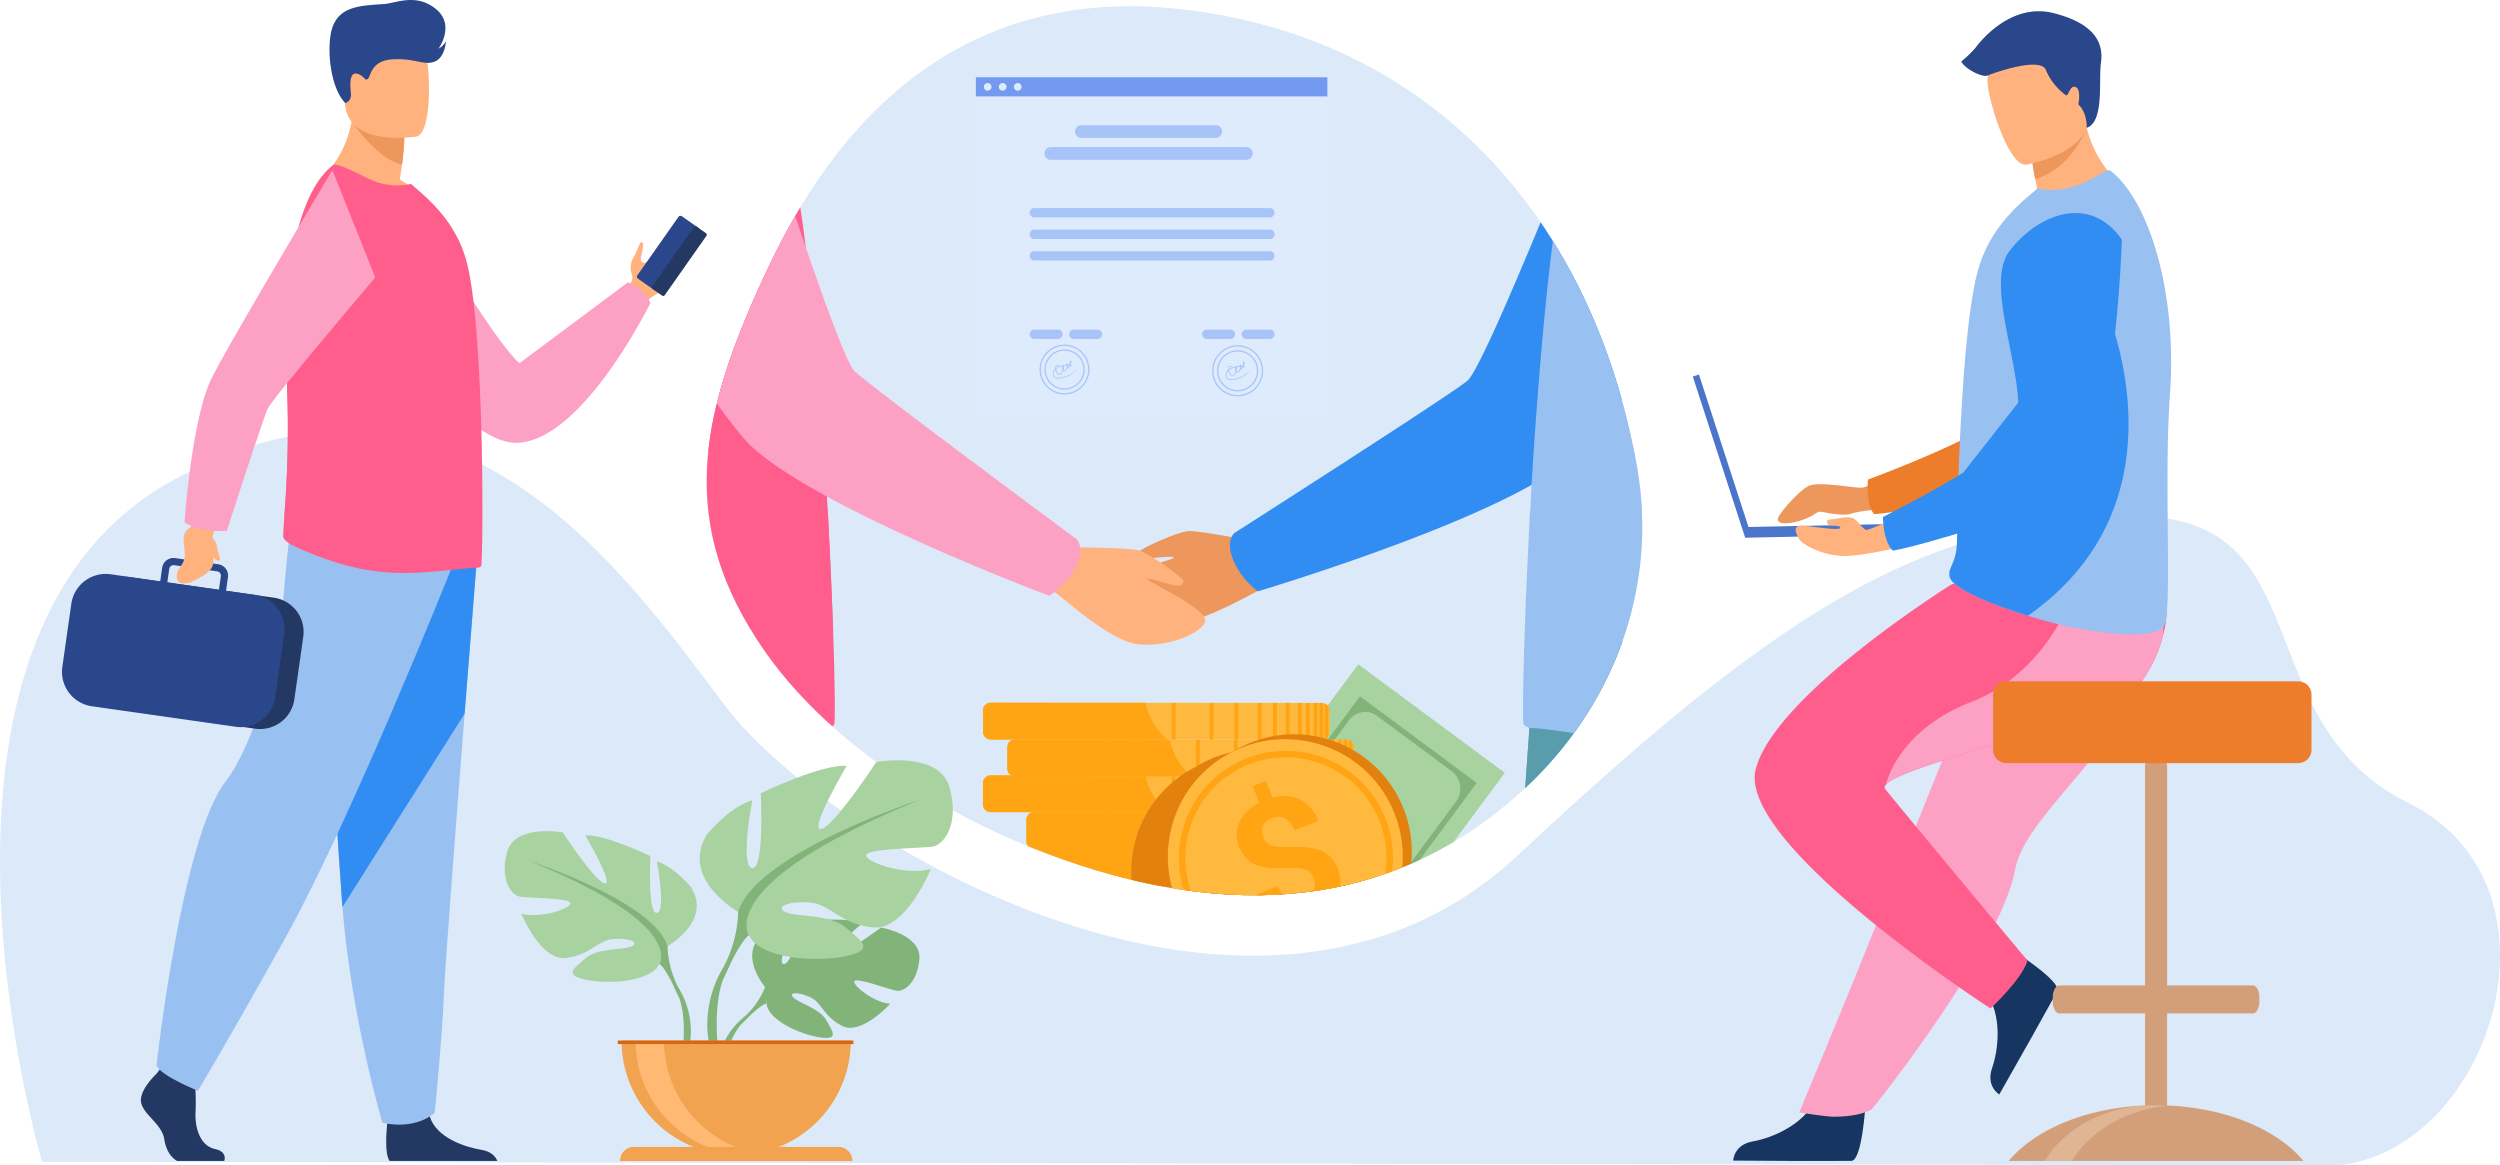 <svg id="Group_6312" data-name="Group 6312" xmlns="http://www.w3.org/2000/svg" xmlns:xlink="http://www.w3.org/1999/xlink" width="649.873" height="302.9" viewBox="0 0 649.873 302.9">
  <defs>
    <clipPath id="clip-path">
      <rect id="Rectangle_4600" data-name="Rectangle 4600" width="649.873" height="302.9" fill="none"/>
    </clipPath>
    <clipPath id="clip-path-3">
      <path id="Path_8362" data-name="Path 8362" d="M216.457,70.8c-16.216,34.961-23.551,62.913-2.524,95.408,15.548,24.356,44.153,43.257,71.2,54.147h0c46.208,18.618,91.635,18.683,128.147-14.9,23.152-21.287,35.229-52.237,29.5-84.25C431.415,57.658,389.881,9.807,324.09,2.524a118.5,118.5,0,0,0-13.034-.738c-44.213,0-74.952,26.631-94.6,69.018" transform="translate(-200.989 -1.786)" fill="none"/>
    </clipPath>
    <clipPath id="clip-path-4">
      <rect id="Rectangle_4545" data-name="Rectangle 4545" width="29.387" height="40.673" fill="none"/>
    </clipPath>
  </defs>
  <g id="Group_6311" data-name="Group 6311" clip-path="url(#clip-path)">
    <g id="Group_6305" data-name="Group 6305">
      <g id="Group_6304" data-name="Group 6304" clip-path="url(#clip-path)">
        <path id="Path_8251" data-name="Path 8251" d="M413.278,205.464c-36.513,33.579-81.938,33.515-128.147,14.9h0c-27.043-10.89-55.648-29.79-71.2-54.146-21.028-32.5-13.694-60.448,2.523-95.409C237.98,24.371,272.814-3.155,324.09,2.524,389.881,9.807,431.415,57.658,442.78,121.213c5.727,32.014-6.35,62.965-29.5,84.251" transform="translate(-17.285 -0.154)" fill="#dbe9f9"/>
        <path id="Path_8252" data-name="Path 8252" d="M10.938,312.526s-40.219-135.777,33.588-176.9,118.3,24.49,144.251,58.74,138.057,102.056,206.036,38.287c71.617-67.18,107.147-86.246,158.245-87.868s30.009,53.255,72.994,74.48,22.126,89.265-17.729,94.175Z" transform="translate(0 -10.535)" fill="#dbe9f9"/>
        <path id="Path_8253" data-name="Path 8253" d="M527.285,314.215s-.867,13.983-3.573,14.183c-.359.027-13.721.027-13.721.027l-17.056-.1s.112-4.109,5.1-4.979,13.331-4.373,16.351-10.962c3.177-6.933,12.9,1.829,12.9,1.829" transform="translate(-42.392 -26.635)" fill="#163560"/>
        <path id="Path_8254" data-name="Path 8254" d="M537.481,133.707s-8.053,4.578-10.306,4.577-11.1-1.71-13.57-.45-6.931,6.331-7.768,7.987c-1.506,2.979,6.064,1.663,9.642-.874a2.254,2.254,0,0,1,1.788-.369c1.853.4,5.7,1.1,7.562.416,2.5-.925,15.668-1.952,15.668-1.952Z" transform="translate(-43.484 -11.499)" fill="#ed975d"/>
        <path id="Path_8255" data-name="Path 8255" d="M600.938,64.7s-8.347,59.327-22.169,64.641c-6.82,2.622-36.961,8.565-45.877,9.163,0,0-2.185-1.772-1.653-8.985,0,0,31.58-11.593,36.066-17.9,6.677-9.383-4.145-38.334,4.233-47.147s22.489-12.6,29.4.227" transform="translate(-45.679 -4.852)" fill="#ed7d2b"/>
        <path id="Path_8256" data-name="Path 8256" d="M596.454,198.952a104,104,0,0,1-8.154,11.666c-8.972,11.325-18.738,20.665-20.439,29.491a40.108,40.108,0,0,1-1.577,5.65c-.711,2.022-1.589,4.148-2.6,6.346-3.807,8.269-9.5,17.535-15.184,25.959-9.826,14.56-17.869,24.331-17.869,24.331s-2.577,2.01-9.947,2.007c-2.051,0-8.955-1.124-8.955-1.124.678-1.7,8.828-21.028,18.715-45.6,4.015-9.974,8.285-20.583,12.4-30.815l1.641-4.076c1.26-3.13,2.5-6.212,3.709-9.214,9.284-23.07,16.678-41.441,16.678-41.441s37.1-14.056,40.958-4.947c3.178,7.509.59,14.867-9.376,31.764" transform="translate(-44.008 -14.114)" fill="#fda1c4"/>
        <path id="Path_8257" data-name="Path 8257" d="M572.612,270.932s11.787,7.573,10.643,10.034c-.152.327-6.665,11.993-6.665,11.993l-8.4,14.844s-3.534-2.1-1.863-6.877,2.681-13.771-1.6-19.621c-4.5-6.153,7.887-10.373,7.887-10.373" transform="translate(-48.481 -23.3)" fill="#163560"/>
        <path id="Path_8258" data-name="Path 8258" d="M560.352,276.433s8.3-7.705,9.6-12.472c0,0-30.353-36.367-36.938-44.518-.3-.374-.225-.785.174-1.235,4.97-5.606,60.2-17,67.415-28.229a34.786,34.786,0,0,0,4.664-10.751,25.432,25.432,0,0,0,.343-11.586l-55.155-1.595s-45.922,28.594-51.123,48.09,61.024,62.3,61.024,62.3" transform="translate(-42.917 -14.28)" fill="#ff5e8d"/>
        <path id="Path_8259" data-name="Path 8259" d="M536.4,218.445c4.97-5.6,60.2-17,67.416-28.228a34.791,34.791,0,0,0,4.663-10.752v-6.98L585.034,168.8s-6.648,20.455-26.337,28.126c-18.44,7.185-21.932,19.933-22.3,21.522" transform="translate(-46.129 -14.516)" fill="#fda1c4"/>
        <path id="Path_8260" data-name="Path 8260" d="M571.8,58.966c11.158,2.885,29.655-7.454,29.655-7.454s-7.182-4.827-9.844-15.431c-.135-.534-.256-1.081-.366-1.644-1.168-.248-3.373-.716-5.73-1.214l-8.522,7.635a73.193,73.193,0,0,0,1.26,8.619q.275,1.427.642,3.058a26.282,26.282,0,0,0-7.1,6.431" transform="translate(-49.174 -2.857)" fill="#ffb27d"/>
        <path id="Path_8261" data-name="Path 8261" d="M611.772,106.52c-1.6,21.5.5,54.187-1.309,59.849-1.565,4.885-19.393,1.982-26.51.35-2.633-.6-5.824-1.465-9.119-2.485-9.191-2.846-19.206-6.91-20.281-9.926a2.568,2.568,0,0,1-.1-.347,2.749,2.749,0,0,1,.019-1.265c.358-1.537,1.738-3.2,1.9-7.009.182-4.251.154-9.257.313-14.64.008-.607.017-1.268.083-1.871l0-.22.008-.345c.155-6,.468-12.315.832-18.575.231-3.931.5-7.825.807-11.555.8-9.629,1.882-18.192,3.312-23.606,2.336-8.825,7.488-14.58,12.177-18.8l3.392-2.909a19.614,19.614,0,0,0,12.307-1.639c4.381-2.08,5.893-3.571,6.656-3.009,10.117,7.806,17.393,31.722,15.506,58" transform="translate(-47.677 -4.162)" fill="#98c1f2"/>
        <path id="Path_8262" data-name="Path 8262" d="M574.84,167.327c-9.192-2.845-19.206-6.909-20.281-9.926a2.43,2.43,0,0,1-.1-.346c.005-.421.011-.844.02-1.265.357-1.538,1.737-3.2,1.9-7.009.182-4.253.154-9.258.314-14.641.008-.606.016-1.267.082-1.87l0-.22.009-.345,37.156-47.338s24.977,52.01-19.1,82.961" transform="translate(-47.683 -7.255)" fill="#328df2"/>
        <path id="Path_8263" data-name="Path 8263" d="M577.482,40.858a73.188,73.188,0,0,0,1.26,8.619c8.323-2.69,12.1-10.207,13.357-13.4-.135-.534-.256-1.081-.366-1.644-1.168-.248-3.373-.716-5.73-1.214Z" transform="translate(-49.663 -2.857)" fill="#ed975d"/>
        <path id="Path_8264" data-name="Path 8264" d="M575.311,43.8s18.149-3.029,16.089-14.3-1.105-19.257-12.781-17.8-13.134,6.169-13.361,10.1,5.278,22.5,10.052,22" transform="translate(-48.611 -0.991)" fill="#ffb27d"/>
        <path id="Path_8265" data-name="Path 8265" d="M541.235,145.19l-45.307.968-12.882-39.644-1.6.52,13.617,41.909,46.23-.987Z" transform="translate(-41.404 -9.16)" fill="#4a75cb"/>
        <path id="Path_8266" data-name="Path 8266" d="M542.882,153.479s-14.854,3.916-20.425,3.505-10.2-3.06-10.9-4.443-2.174-3.836,1.619-3.384,8.97,1.259,9.131.53-3.092-.659-3.092-.659-.983-1.43.255-1.482,4.849-1.031,6.19-.361,2.578,3.147,3.559,3.044,12.43-5.158,12.43-5.158Z" transform="translate(-43.918 -12.476)" fill="#ffb27d"/>
        <path id="Path_8267" data-name="Path 8267" d="M597.627,67.492s-1.756,59.885-14.907,66.691c-6.49,3.358-35.792,12.589-44.588,14.164,0,0-2.366-1.52-2.632-8.747,0,0,30.108-15,33.872-21.766,5.6-10.062-8.346-37.643-.991-47.326s20.963-15,29.246-3.016" transform="translate(-46.052 -5.21)" fill="#328df2"/>
        <path id="Path_8268" data-name="Path 8268" d="M590.407,33.5s.208-3.868-2.178-6.084c0,0,.831-3.878-.7-4.518s-1.854,2.621-2.556,2.11a15.665,15.665,0,0,1-5.178-6.52c-1.343-3.579-13.628.756-15.06,1.4s-6.035-1.721-6.93-3.639a26.954,26.954,0,0,0,3.708-3.579c1.151-1.535,9.2-11.89,20.455-8.95s12.784,8.31,12.145,12.913.9,15.32-3.7,16.865" transform="translate(-47.97 -0.275)" fill="#2b478b"/>
        <path id="Path_8269" data-name="Path 8269" d="M217.29,279.078s-7.255-8.464-.448-13.84c0,0,4.973-3.011,9.028-2.766,0,0-5.745,9.634-3.887,10.592s5.628-11.2,5.628-11.2,11.315-1.1,14.956.653c0,0-9.674,7.916-7.636,8.388s12.486-7.3,12.486-7.3,10.531,1.792,9.97,8.217-4.191,8.409-5.786,8.238-10.925-3.733-11.128-2.426,5.413,5.577,9.346,5.777c0,0-7.425,8.189-12.36,5.825s-5.356-6.109-8.432-7.514-5.7-1.4-4.432.031,6.838,2.826,8.6,5.937,3.337,5.211-1.768,4.442-13.4-4.5-13.768-8.782Z" transform="translate(-18.398 -22.491)" fill="#82b378"/>
        <path id="Path_8270" data-name="Path 8270" d="M251.928,272.98s-28.6-1.1-34.921,7.078a20.679,20.679,0,0,1-5.7,7.994l-.67,1.827s4.957-5.227,6.731-5.543c0,0-2.774-10.134,34.557-11.356" transform="translate(-18.115 -23.472)" fill="#82b378"/>
        <path id="Path_8271" data-name="Path 8271" d="M210.756,289.407a17.963,17.963,0,0,0-6.566,12.653l1.114.1s1.961-8.389,5.505-11.669-.053-1.084-.053-1.084" transform="translate(-17.56 -24.827)" fill="#82b378"/>
        <path id="Path_8272" data-name="Path 8272" d="M185.872,266.272s11.541-6.463,6.155-15.234c0,0-4.31-5.385-8.925-6.77,0,0,2.462,13.079,0,13.386s-1.692-14.771-1.692-14.771-12.156-5.847-16.926-5.386c0,0,7.539,12.771,5.078,12.464s-10.925-13.233-10.925-13.233-12.463-2.308-14.464,5.077,1.231,11.079,3.077,11.541,13.694.307,13.387,1.846-8.309,4-12.77,2.616c0,0,4.924,12.155,11.386,11.54s8.464-4.617,12.464-4.924,6.923.769,4.923,1.846-8.77.353-12,3.1-5.847,4.439.154,5.67,16.773.462,18.926-4.155Z" transform="translate(-12.344 -20.329)" fill="#a8d29f"/>
        <path id="Path_8273" data-name="Path 8273" d="M150.461,244.841S182.774,255.3,186.467,267a24.554,24.554,0,0,0,3.077,11.233v2.308s-3.385-7.848-5.232-8.924c0,0,7.232-10.155-33.852-26.774" transform="translate(-12.939 -21.056)" fill="#82b378"/>
        <path id="Path_8274" data-name="Path 8274" d="M193.076,281.238a21.313,21.313,0,0,1,2.142,16.779l-1.282-.345s1.245-10.146-1.363-15.248.5-1.186.5-1.186" transform="translate(-16.472 -24.063)" fill="#82b378"/>
        <path id="Path_8275" data-name="Path 8275" d="M209,255.625s-15.213-8.519-8.114-20.081c0,0,5.68-7.1,11.765-8.924,0,0-3.246,17.241,0,17.646s2.231-19.471,2.231-19.471,16.023-7.708,22.311-7.1c0,0-9.938,16.835-6.693,16.429s14.4-17.444,14.4-17.444,16.43-3.043,19.066,6.693-1.622,14.6-4.056,15.213-18.052.406-17.647,2.434,10.953,5.274,16.835,3.448c0,0-6.49,16.024-15.009,15.213s-11.156-6.084-16.43-6.49-9.127,1.015-6.49,2.434,11.561.465,15.821,4.086,7.707,5.852-.2,7.475-22.109.609-24.949-5.477Z" transform="translate(-17.114 -18.596)" fill="#a8d29f"/>
        <path id="Path_8276" data-name="Path 8276" d="M257.022,227.376s-42.594,13.792-47.462,29.208a32.354,32.354,0,0,1-4.057,14.807v3.042s4.463-10.344,6.9-11.764c0,0-9.533-13.386,44.623-35.292" transform="translate(-17.673 -19.554)" fill="#82b378"/>
        <path id="Path_8277" data-name="Path 8277" d="M205.13,275.354s-6.569,9.975-2.824,22.117l1.69-.453s-1.64-13.375,1.8-20.1-.663-1.563-.663-1.563" transform="translate(-17.299 -23.517)" fill="#82b378"/>
        <path id="Path_8278" data-name="Path 8278" d="M206.577,325.735a29.8,29.8,0,0,0,29.8-29.8h-59.6a29.8,29.8,0,0,0,29.8,29.8" transform="translate(-15.203 -25.45)" fill="#f1a34f"/>
        <path id="Path_8279" data-name="Path 8279" d="M214.252,325.508a29.816,29.816,0,0,1-33.5-29.571h7.4a29.8,29.8,0,0,0,26.1,29.571" transform="translate(-15.544 -25.45)" fill="#ffb973"/>
        <path id="Path_8280" data-name="Path 8280" d="M236.749,329.852h-60.42a3.676,3.676,0,0,1,3.676-3.676h53.068a3.676,3.676,0,0,1,3.676,3.676" transform="translate(-15.164 -28.051)" fill="#f1a34f"/>
        <rect id="Rectangle_4541" data-name="Rectangle 4541" width="61.255" height="0.914" transform="translate(160.596 270.487)" fill="#d86713"/>
        <path id="Path_8281" data-name="Path 8281" d="M646.465,318.648c-7.088-7.241-19.574-12.225-34-12.812V281.9h22.285c.552,0,1.045-.482,1.357-1.224a4.892,4.892,0,0,0,.349-1.868v-1.08c0-1.7-.768-3.092-1.707-3.092H612.466V217.61a2.863,2.863,0,0,0-5.726,0v57.022H584.456c-.939,0-1.706,1.392-1.706,3.092v1.08a4.858,4.858,0,0,0,.371,1.919c.313.714.8,1.173,1.335,1.173H606.74v23.94c-14.424.587-26.91,5.571-34,12.812q-.773.788-1.456,1.61H647.92c-.452-.548-.94-1.085-1.455-1.61" transform="translate(-49.13 -18.468)" fill="#d39e7a"/>
        <path id="Path_8282" data-name="Path 8282" d="M613.341,314.508c-10.063.931-18.713,5.789-23.72,12.706-.381.526-.739,1.061-1.077,1.61h-7.09c.336-.548.695-1.083,1.077-1.61,5.586-7.717,15.707-12.869,27.265-12.869q1.8,0,3.545.164" transform="translate(-50.004 -27.033)" fill="#e0b594"/>
        <path id="Path_8283" data-name="Path 8283" d="M646.175,193.772H570.289a3.448,3.448,0,0,0-3.438,3.438v14.384a3.448,3.448,0,0,0,3.438,3.438h75.887a3.448,3.448,0,0,0,3.438-3.438V197.21a3.448,3.448,0,0,0-3.437-3.438" transform="translate(-48.748 -16.664)" fill="#ed7d2b"/>
        <path id="Path_8284" data-name="Path 8284" d="M192.7,73.323c-1.272,3.421-3.478,7.392-5.793,8.38a8.963,8.963,0,0,0-3.719,2.7l-2.119-1.23L178.541,81.7s.059-.282.184-.739.312-1.09.568-1.794a2.45,2.45,0,0,0,.3-2.252,5.227,5.227,0,0,1,.431-4.369c.812-1.179,1.595-4.087,2.084-4,1.184.2-.582,4.2-.075,4.94a.875.875,0,0,0,1.137.389l.019-.012c3.321-1.46,7.348-9.33,9.131-8.268.666.4.923,6.266.381,7.724" transform="translate(-15.354 -5.633)" fill="#ffb27d"/>
        <path id="Path_8285" data-name="Path 8285" d="M181.441,77.734l4.16,2.924a.656.656,0,0,0,.909-.159l10.656-15.162a.656.656,0,0,0-.159-.909l-4.16-2.923a.655.655,0,0,0-.909.158L181.282,76.824a.655.655,0,0,0,.159.909" transform="translate(-15.58 -5.279)" fill="#2b478b"/>
        <path id="Path_8286" data-name="Path 8286" d="M185.614,80.665l2.439,1.714a.5.5,0,0,0,.692-.121L199.58,66.841a.5.5,0,0,0-.121-.693l-2.439-1.713a.5.5,0,0,0-.693.121L185.493,79.974a.5.5,0,0,0,.121.692" transform="translate(-15.944 -5.534)" fill="#233862"/>
        <path id="Path_8287" data-name="Path 8287" d="M115.1,55.469s21.166,36.917,28.845,43.709L172.1,78.187a10.279,10.279,0,0,1,5.875,5.354s-17.1,34.834-33.932,36.311S103.577,78.1,103.577,78.1Z" transform="translate(-8.908 -4.77)" fill="#fda1c4"/>
        <path id="Path_8288" data-name="Path 8288" d="M61.735,327.85H49.506c-1.54-.836-2.911-2.75-3.345-5.6-.6-3.94-5.012-6.088-5.968-9.312s3.94-7.756,3.94-7.756l.818-1.055.852-1.095,8.117,1.911s.2,1.933.323,4.4a56.114,56.114,0,0,1,.036,5.63c-.239,4.3,1.2,8.924,5.02,9.761,2.822.617,2.7,2.292,2.438,3.124" transform="translate(-3.446 -26.06)" fill="#233862"/>
        <path id="Path_8289" data-name="Path 8289" d="M138.709,328.839H110.742c-1.344-1.642-.849-7.7-.646-9.677.042-.4.071-.631.071-.631s9.55-7.639,10.862-1.79c.04.184.089.363.142.54,1.652,5.47,9.066,7.957,13.347,8.649,2.782.452,3.811,1.9,4.192,2.907" transform="translate(-9.446 -27.05)" fill="#233862"/>
        <path id="Path_8290" data-name="Path 8290" d="M131.784,159.149s-1.451,18.094-3.154,39.842c-2.317,29.544-5.1,65.834-5.378,72.709-.477,11.938-2.389,31.033-2.389,31.033s-4.533,4.537-13.606,2.625c0,0-8.085-27.259-10.395-56.1-.036-.473-.071-.95-.107-1.426-2.149-29.361-5.489-91.188-5.489-91.188Z" transform="translate(-7.849 -13.471)" fill="#98c1f2"/>
        <path id="Path_8291" data-name="Path 8291" d="M131.784,159.149s-1.451,18.094-3.154,39.842L96.861,249.257c-.036-.473-.071-.95-.107-1.426-2.149-29.361-5.489-91.188-5.489-91.188Z" transform="translate(-7.849 -13.471)" fill="#328df2"/>
        <path id="Path_8292" data-name="Path 8292" d="M121.14,160.624S95,226.15,77.815,256.943s-22.558,39.388-22.558,39.388-9.847-3.939-10.742-6.625c0,0,6.573-59.448,18.083-73.941C69.1,207.577,76.74,183,77.1,174.41s2.327-25.6,2.327-25.6Z" transform="translate(-3.828 -12.797)" fill="#98c1f2"/>
        <path id="Path_8293" data-name="Path 8293" d="M118.607,54.662c-10.214,3.223-27.888-5.476-27.888-5.476s9.418-7.068,8.924-21.764l7.9,6.365,5.365,4.323a64.2,64.2,0,0,1-.609,7.015c-.154,1.174-.347,2.484-.59,3.916a24.439,24.439,0,0,1,6.9,5.621" transform="translate(-7.802 -2.358)" fill="#ffb27d"/>
        <path id="Path_8294" data-name="Path 8294" d="M113.743,38.694a64.2,64.2,0,0,1-.609,7.015c-5.944-1.02-12.687-10.628-12.687-10.628a18.939,18.939,0,0,1,7.931-.71Z" transform="translate(-8.638 -2.943)" fill="#ed975d"/>
        <path id="Path_8295" data-name="Path 8295" d="M116.512,36.224s-16.872,2.8-18.456-7.731-4.828-17.266,5.877-19.5,13.407,1.469,14.791,4.856,2.135,21.375-2.213,22.376" transform="translate(-8.284 -0.715)" fill="#ffb27d"/>
        <path id="Path_8296" data-name="Path 8296" d="M131.987,151.209a1.654,1.654,0,0,1-1.073.409c-3.836-.052-15.022,2.078-24.485,1.106-7.979-.766-15.042-3.13-22.624-6.529-1.008-.452-3.325-1.689-3.274-2.814.035-1.233.157-3.021.311-5.272a281.994,281.994,0,0,0,.56-36.824c-.165-2.893-.25-5.762-.261-8.586-.078-21.052,4.1-39.569,12.485-45.835.717-.514,5.115,1.636,9.156,3.63a16.726,16.726,0,0,0,11,1.332l3.528,3.119c4.3,3.99,9,9.412,11.048,17.647,1.741,7.007,2.762,19.643,3.325,32.736.255,5.934.461,11.919.514,17.6v.2c.049.563.049,1.178.049,1.741.206,14.576,0,26.136-.256,26.341" transform="translate(-6.925 -4.024)" fill="#ff5e8d"/>
        <path id="Path_8297" data-name="Path 8297" d="M80.871,141.053a282,282,0,0,0,.56-36.824c-.165-2.893-.25-5.762-.26-8.586,3.494-8.476,6.35-14.624,6.35-14.624h8.807s6.457,44.105-15.458,60.034" transform="translate(-6.955 -6.968)" fill="#ff5e8d"/>
        <path id="Path_8298" data-name="Path 8298" d="M73.2,169.476l-37.564-5.352a9,9,0,0,0-10.155,7.622l-2.32,16.278a9.005,9.005,0,0,0,7.622,10.155l37.564,5.352A9,9,0,0,0,78.5,195.91l2.32-16.278A9,9,0,0,0,73.2,169.476" transform="translate(-1.984 -14.107)" fill="#233862"/>
        <path id="Path_8299" data-name="Path 8299" d="M74.854,173.87v0a9.046,9.046,0,0,0-6.223-5.436h0l-.007,0c-.282-.069-.57-.126-.867-.168L60.274,167.2l.5-3.513a2.975,2.975,0,0,0-2.524-3.363l-1.951-.279-7.854-1.119-1.416-.2a2.977,2.977,0,0,0-3.363,2.524l-.5,3.513-12.91-1.841a9.04,9.04,0,0,0-10.195,7.65l-2.344,16.468a9.037,9.037,0,0,0,7.65,10.192l37.5,5.345a8.856,8.856,0,0,0,1.956.062h.006a8.874,8.874,0,0,0,2.927-.739,9.026,9.026,0,0,0,5.3-6.975L75.4,178.455a8.939,8.939,0,0,0-.551-4.586M45.512,161.51a1.116,1.116,0,0,1,1.256-.942l1.669.237,6.18.883,3.37.48a1.111,1.111,0,0,1,.942,1.254l-.5,3.513-13.418-1.914Z" transform="translate(-1.516 -13.647)" fill="#2b478b"/>
        <path id="Path_8300" data-name="Path 8300" d="M59.6,152.414q.014-.3.037-.618c.079-1.049,2.051-3.678,2.051-3.678l-4.946-2.566-1.959,3.236c-2.957,2.354-3.012,2.395-2.472,6.9.467,3.906-2.088,3.953-2.027,6.743s3.655,1.419,3.655,1.419c5.57-2.615,6.031-3.931,5.86-6.584.528.749,1.12,1.187,1.622.86.442-.287-.441-1.43-.825-4.075a4.732,4.732,0,0,0-1-1.638" transform="translate(-4.324 -12.517)" fill="#ffb27d"/>
        <path id="Path_8301" data-name="Path 8301" d="M56.863,141.778a28.819,28.819,0,0,0,6.609.367S72.888,113.059,74.1,110.4,102.067,76.3,102.067,76.3L90.922,48.4s-28.94,48.341-31.879,55.133c-4.856,11.224-6.541,36.39-6.541,36.39a12.11,12.11,0,0,0,4.36,1.854" transform="translate(-4.515 -4.163)" fill="#fda1c4"/>
        <path id="Path_8302" data-name="Path 8302" d="M97.818,26.765s1.731-.29,1.452-2.674-.276-5.5,1.663-4.92,2.035,2.133,2.832,1.227.811-4.726,6.58-4.992,8.114,1.742,10.8.563,2.824-5.24,2.824-5.24a4.614,4.614,0,0,1-1.916,1.91s4.476-6.121-.706-10.319S110.879.869,107.879,1.05c-6.606.4-10.875.8-13.034,5.139s-1.268,16.4,2.972,20.576" transform="translate(-8.059 0)" fill="#2b478b"/>
      </g>
    </g>
    <g id="Group_6310" data-name="Group 6310" transform="translate(183.704 1.632)">
      <g id="Group_6309" data-name="Group 6309" clip-path="url(#clip-path-3)">
        <path id="Path_8303" data-name="Path 8303" d="M355.831,154.217s-17.072-3.436-19.923-3.165-12.733,4.712-12.844,5.524.379,1.46,2.108,1.531,7.393-.807,7.051-.11-16.625,4.344-16.72,7.643,9.033,9.186,16.621,9.4,22.253-8.98,23.527-9.125c10.806-1.229.181-11.7.181-11.7" transform="translate(-210.837 -14.621)" fill="#ed975d"/>
        <path id="Path_8304" data-name="Path 8304" d="M452.032,108.672c-6.669,8.3-12.228,14.744-15.159,17.085a66,66,0,0,1-8.654,5.67c-24.34,13.736-71.153,27.673-71.153,27.673s-.033-.022-.092-.066a20.476,20.476,0,0,1-5.845-7.026c-1.782-3.606-1.416-5.843-.886-7.016a3.091,3.091,0,0,1,.7-1.035s56.1-35.854,60.585-39.587c2.544-2.118,11.758-23.569,19.264-41.755q1.573,2.283,3.049,4.635a158.607,158.607,0,0,1,18.186,41.422" transform="translate(-213.787 -7.017)" fill="#328df2"/>
        <path id="Path_8305" data-name="Path 8305" d="M459.63,182.273q-.529,1.5-1.112,2.99a93.3,93.3,0,0,1-6.554,13.43v0q-2.258,3.835-4.88,7.458A99.691,99.691,0,0,1,433.7,221.206c.026-.375.055-.75.081-1.124.039-.578.082-1.153.122-1.722q.136-1.895.265-3.72.052-.709.1-1.4c.214-3.012.417-5.867.607-8.545q.084-1.156.162-2.268c.016-.221.03-.44.046-.658.034-.435.062-.868.093-1.294.028-.387.055-.766.081-1.143,0-.04,0-.078.009-.115q.04-.576.08-1.14c.046-.633.09-1.251.133-1.859q.04-.566.08-1.115c.039-.571.08-1.128.117-1.672.011-.13.02-.262.028-.393.02-.258.037-.516.056-.768.008-.128.017-.254.026-.378a.4.4,0,0,0,0-.047c.035-.486.068-.961.1-1.419,0-.025,0-.049,0-.073.024-.335.048-.665.07-.985.007-.108.016-.214.022-.318.014-.183.027-.364.038-.543.012-.145.023-.292.031-.435.071-1,.137-1.919.195-2.74.008-.117.017-.234.024-.346s.018-.232.025-.345c.016-.217.031-.426.044-.627.1-1.451.177-2.508.221-3.129,0-.065.009-.124.013-.179,0-.017,0-.036,0-.053,0-.058.006-.109.009-.153.013-.175.02-.265.02-.265Z" transform="translate(-221.002 -17.132)" fill="#6bb7bf"/>
        <path id="Path_8306" data-name="Path 8306" d="M459.63,182.273q-.529,1.5-1.112,2.99a93.3,93.3,0,0,1-6.554,13.43v0q-2.258,3.835-4.88,7.458A99.691,99.691,0,0,1,433.7,221.206c.026-.375.055-.75.081-1.124.039-.578.082-1.153.122-1.722q.136-1.895.265-3.72.052-.709.1-1.4c.214-3.012.417-5.867.607-8.545q.084-1.156.162-2.268c.016-.221.03-.44.046-.658.034-.435.062-.868.093-1.294.028-.387.055-.766.081-1.143,0-.04,0-.078.009-.115q.04-.576.08-1.14c.046-.633.09-1.251.133-1.859q.04-.566.08-1.115c.039-.571.08-1.128.117-1.672.011-.13.02-.262.028-.393.02-.258.037-.516.056-.768.008-.128.017-.254.026-.378a.4.4,0,0,0,0-.047c.035-.486.068-.961.1-1.419,0-.025,0-.049,0-.073.024-.335.048-.665.07-.985.007-.108.016-.214.022-.318.014-.183.027-.364.038-.543.012-.145.023-.292.031-.435.071-1,.137-1.919.195-2.74.008-.117.017-.234.024-.346s.018-.232.025-.345c.016-.217.031-.426.044-.627.1-1.451.177-2.508.221-3.129,0-.065.009-.124.013-.179,0-.017,0-.036,0-.053,0-.058.006-.109.009-.153.013-.175.02-.265.02-.265Z" transform="translate(-221.002 -17.132)" fill="#599dad"/>
        <path id="Path_8307" data-name="Path 8307" d="M463.286,126.9a89.352,89.352,0,0,1-3.7,45.7q-.529,1.5-1.112,2.99a93.243,93.243,0,0,1-6.554,13.429v0q-2.258,3.835-4.879,7.458c-5-.722-9.071-1.313-11.579-1.377a3.247,3.247,0,0,1-2.116-.892c-.5-.43-.026-23.538,1.5-52.643.044-1.122.088-2.356.233-3.471l.012-.411q.141-2.88.3-5.818.1-1.693.2-3.4c.47-7.762,1.053-15.7,1.686-23.62.062-.76.122-1.519.182-2.274,1-12.186,2.174-24.165,3.561-34.882A158.59,158.59,0,0,1,459.2,109.107q2.461,8.681,4.087,17.791" transform="translate(-220.955 -7.453)" fill="#98c1f2"/>
        <path id="Path_8308" data-name="Path 8308" d="M233.8,169.07c-.278-8.148-.694-17.852-1.241-28.334-.044-1.122-.092-2.356-.234-3.471l-.017-.41c-.045-.93-.089-1.864-.137-2.8-.026-.53-.056-1.06-.084-1.592q-.125-2.394-.276-4.824c-.47-7.762-1.056-15.7-1.683-23.621-.066-.76-.126-1.519-.187-2.274-.923-11.29-2-22.4-3.257-32.494v-.005c-.009-.057-.016-.112-.022-.169-.157-1.268-.323-2.526-.486-3.761-.329-2.488-.671-4.906-1.026-7.235-.486.794-.965,1.6-1.436,2.407q-4.173,7.135-7.784,14.953a238.842,238.842,0,0,0-12.575,34.143c-.022.078-.044.153-.066.229a74.077,74.077,0,0,0-2.383,11.677v0q-.1.818-.181,1.639v0c-1.676,17.369,3.272,33.622,12.67,48.145.32.5.652,1,.987,1.5q.994,1.481,2.056,2.937.746,1.03,1.525,2.047c.107.143.217.284.329.428a118.984,118.984,0,0,0,12.05,13.308q1.074,1.024,2.174,2.032c.182.165.367.334.55.5a3.535,3.535,0,0,0,.989-.643c.318-.278.241-9.837-.256-24.309" transform="translate(-200.939 -6.627)" fill="#ff5e8d"/>
        <path id="Path_8309" data-name="Path 8309" d="M233.847,170.7c-13.088-13.715-24-30.547-32.894-47.582v0a74.067,74.067,0,0,1,2.383-11.677c.022-.077.044-.152.066-.229a238.835,238.835,0,0,1,12.575-34.143c8.033,11.482,13.664,22.05,14.011,26.3.061.755.122,1.514.187,2.274.627,7.919,1.213,15.859,1.683,23.621q.149,2.427.276,4.824c.028.532.058,1.062.084,1.592.048.939.092,1.873.137,2.8l.017.41c.142,1.115.19,2.349.234,3.471.547,10.482.963,20.186,1.241,28.334" transform="translate(-200.986 -8.26)" fill="#ff5e8d"/>
        <path id="Path_8310" data-name="Path 8310" d="M301.375,155.637s17.414.017,20.156.848,11.546,7.143,11.494,7.962-.662,1.355-2.37,1.082-7.087-2.258-6.889-1.505,15.434,7.554,14.872,10.806-10.675,7.212-18.154,5.915-20.03-13.215-21.25-13.609c-10.347-3.347,2.141-11.5,2.141-11.5" transform="translate(-209.085 -15.017)" fill="#ffb27d"/>
        <path id="Path_8311" data-name="Path 8311" d="M296.661,153.418a20.483,20.483,0,0,1-5.034,5.694,14.467,14.467,0,0,1-1.378.972s-33.51-12.547-57.8-25.8c-8.029-4.384-15.051-8.844-19.522-12.953-2.02-1.857-5.3-6-9.294-11.519a238.851,238.851,0,0,1,12.575-34.144q3.617-7.8,7.784-14.953c.969,2.886,1.968,5.836,2.971,8.76v0c5.321,15.522,10.775,30.4,12.717,32.26,4.218,4.036,57.715,43.665,57.715,43.665a3.731,3.731,0,0,1,.881,2.111c.175,1.307-.066,3.252-1.614,5.909" transform="translate(-201.216 -6.853)" fill="#fda1c4"/>
        <rect id="Rectangle_4543" data-name="Rectangle 4543" width="91.367" height="82.872" transform="translate(69.976 23.431)" fill="#ddebfd"/>
        <rect id="Rectangle_4544" data-name="Rectangle 4544" width="91.367" height="4.97" transform="translate(69.976 18.461)" fill="#739af0"/>
        <path id="Path_8312" data-name="Path 8312" d="M280.809,23.614a.995.995,0,1,0,1,.994,1,1,0,0,0-1-.994" transform="translate(-207.768 -3.663)" fill="#ddebfd"/>
        <path id="Path_8313" data-name="Path 8313" d="M285.069,23.614a.995.995,0,1,0,1,.994,1,1,0,0,0-1-.994" transform="translate(-208.134 -3.663)" fill="#ddebfd"/>
        <path id="Path_8314" data-name="Path 8314" d="M289.359,23.614a.995.995,0,1,0,1,.994,1,1,0,0,0-1-.994" transform="translate(-208.503 -3.663)" fill="#ddebfd"/>
        <path id="Path_8315" data-name="Path 8315" d="M307.413,38.922h34.906a1.657,1.657,0,0,0,0-3.314H307.413a1.657,1.657,0,0,0,0,3.314" transform="translate(-209.999 -4.695)" fill="#a8c3f7"/>
        <path id="Path_8316" data-name="Path 8316" d="M298.712,45.145h50.813a1.657,1.657,0,0,0,0-3.314H298.712a1.657,1.657,0,1,0,0,3.314" transform="translate(-209.251 -5.23)" fill="#a8c3f7"/>
        <path id="Path_8317" data-name="Path 8317" d="M294.054,61.6H355.3a1.215,1.215,0,0,0,0-2.43H294.054a1.215,1.215,0,0,0,0,2.43" transform="translate(-208.888 -6.721)" fill="#a8c3f7"/>
        <path id="Path_8318" data-name="Path 8318" d="M355.3,65.308H294.053a1.215,1.215,0,0,0,0,2.43H355.3a1.215,1.215,0,1,0,0-2.43" transform="translate(-208.888 -7.249)" fill="#a8c3f7"/>
        <path id="Path_8319" data-name="Path 8319" d="M355.3,71.442H294.053a1.215,1.215,0,0,0,0,2.43H355.3a1.215,1.215,0,1,0,0-2.43" transform="translate(-208.888 -7.776)" fill="#a8c3f7"/>
        <path id="Path_8320" data-name="Path 8320" d="M300.2,93.74h-6.149a1.215,1.215,0,0,0,0,2.43H300.2a1.215,1.215,0,0,0,0-2.43" transform="translate(-208.888 -9.694)" fill="#a8c3f7"/>
        <path id="Path_8321" data-name="Path 8321" d="M311.442,93.74h-6.149a1.215,1.215,0,0,0,0,2.43h6.149a1.215,1.215,0,0,0,0-2.43" transform="translate(-209.855 -9.694)" fill="#a8c3f7"/>
        <path id="Path_8322" data-name="Path 8322" d="M349.24,93.74h-6.148a1.215,1.215,0,1,0,0,2.43h6.148a1.215,1.215,0,0,0,0-2.43" transform="translate(-213.105 -9.694)" fill="#a8c3f7"/>
        <path id="Path_8323" data-name="Path 8323" d="M360.479,93.74h-6.148a1.215,1.215,0,1,0,0,2.43h6.148a1.215,1.215,0,1,0,0-2.43" transform="translate(-214.072 -9.694)" fill="#a8c3f7"/>
        <path id="Path_8324" data-name="Path 8324" d="M302.149,98.015a6.478,6.478,0,1,0,6.478,6.478,6.485,6.485,0,0,0-6.478-6.478m0,12.628a6.151,6.151,0,1,1,6.15-6.15,6.157,6.157,0,0,1-6.15,6.15" transform="translate(-209.132 -10.062)" fill="#a8c3f7"/>
        <path id="Path_8325" data-name="Path 8325" d="M302.267,99.392a5.219,5.219,0,1,0,5.219,5.219,5.224,5.224,0,0,0-5.219-5.219m0,10.112a4.893,4.893,0,1,1,4.893-4.893,4.9,4.9,0,0,1-4.893,4.893" transform="translate(-209.25 -10.18)" fill="#a8c3f7"/>
        <path id="Path_8326" data-name="Path 8326" d="M300.7,107.016c-.695-.058-1.055-.385-1.07-.972a1.525,1.525,0,0,1,.491-1.169,1.776,1.776,0,0,0,.886,1.372.549.549,0,0,0,.609-.216,3.787,3.787,0,0,0,.467-.769.39.39,0,0,0,.26.115c.24.012.481-.181.694-.555a2.9,2.9,0,0,0,.155-.321.2.2,0,0,0,.051.041.2.2,0,0,0,.237-.035,2.1,2.1,0,0,0,.4-.6.3.3,0,0,0,.109.124.241.241,0,0,0,.3-.063.151.151,0,0,0,.041-.191c-.036-.066-.151-.112-.319-.141v0a1.914,1.914,0,0,0,.239-1.005.155.155,0,0,0-.162-.1c-.118.011-.2.131-.254.366a2.313,2.313,0,0,0-.031.709l0,.008c-.122-.009-.259-.012-.407-.008a.487.487,0,0,0-.062-.248.155.155,0,0,0-.165-.086c-.092.023-.125.133-.139.228-.005.035-.009.078-.012.126a7.6,7.6,0,0,0-1.328.227,4.319,4.319,0,0,0-1.409.631c-.013-.2,0-.456.151-.547.169-.107.475.025.578.085l.1-.175c-.019-.012-.479-.276-.789-.083-.191.12-.273.376-.244.76,0,.037.006.075.01.112a1.765,1.765,0,0,0-.656,1.412c.017.688.463,1.1,1.257,1.17a5.039,5.039,0,0,0,1.859-.291c1.507-.488,2.907-1.531,3.187-2.476-.4,1.185-3.334,2.705-5.03,2.564m3.36-4.2a1.555,1.555,0,0,1-.048.213,1.311,1.311,0,0,1,.048-.213m-.681,1c.119,0,.228,0,.324,0a1.929,1.929,0,0,1-.362.551s-.028-.019-.06-.115a2.448,2.448,0,0,0,.1-.437m-1.093.114c.254-.046.5-.076.726-.094a1.988,1.988,0,0,0,.057.414,2.644,2.644,0,0,1-.21.474c-.167.294-.353.459-.507.452a.23.23,0,0,1-.179-.122,1.53,1.53,0,0,0,.114-1.124m-.2.062a1,1,0,0,1-.026.76,1.561,1.561,0,0,1,.026-.76m-1.183.363a5.147,5.147,0,0,1,.96-.335,1.934,1.934,0,0,0,0,.781,1.314,1.314,0,0,0,.085.266,3.492,3.492,0,0,1-.491.837.345.345,0,0,1-.388.15,1.673,1.673,0,0,1-.769-1.334,3.139,3.139,0,0,1,.6-.366" transform="translate(-209.454 -10.45)" fill="#a8c3f7"/>
        <path id="Path_8327" data-name="Path 8327" d="M306.321,104.622a1.031,1.031,0,0,0,.033-.121c-.008.04-.021.08-.033.121" transform="translate(-210.048 -10.619)" fill="#a8c3f7"/>
        <path id="Path_8328" data-name="Path 8328" d="M351.372,98.2a6.634,6.634,0,1,0,6.634,6.635,6.642,6.642,0,0,0-6.634-6.635m0,12.934a6.3,6.3,0,1,1,6.3-6.3,6.307,6.307,0,0,1-6.3,6.3" transform="translate(-213.351 -10.078)" fill="#a8c3f7"/>
        <path id="Path_8329" data-name="Path 8329" d="M351.493,99.615a5.346,5.346,0,1,0,5.345,5.345,5.351,5.351,0,0,0-5.345-5.345m0,10.357a5.011,5.011,0,1,1,5.011-5.011,5.018,5.018,0,0,1-5.011,5.011" transform="translate(-213.473 -10.199)" fill="#a8c3f7"/>
        <path id="Path_8330" data-name="Path 8330" d="M355.645,104.97a.884.884,0,0,0,.034-.123c-.008.041-.022.082-.034.123" transform="translate(-214.289 -10.649)" fill="#a8c3f7"/>
        <path id="Path_8331" data-name="Path 8331" d="M349.885,107.423c-.712-.059-1.08-.394-1.1-1a1.561,1.561,0,0,1,.5-1.2,1.816,1.816,0,0,0,.907,1.4.558.558,0,0,0,.623-.221,3.865,3.865,0,0,0,.478-.786.4.4,0,0,0,.266.118c.247.012.493-.185.711-.568a2.975,2.975,0,0,0,.159-.329.2.2,0,0,0,.3.007,2.167,2.167,0,0,0,.41-.612.311.311,0,0,0,.112.13.249.249,0,0,0,.3-.067.154.154,0,0,0,.042-.2c-.037-.067-.154-.115-.327-.143v0a1.96,1.96,0,0,0,.244-1.032.16.16,0,0,0-.165-.1c-.122.012-.208.133-.26.374a2.365,2.365,0,0,0-.033.727l0,.008c-.124-.009-.265-.012-.416-.009a.511.511,0,0,0-.065-.253.157.157,0,0,0-.168-.088c-.1.023-.128.137-.143.234-.005.036-.009.079-.012.128a7.8,7.8,0,0,0-1.36.232,4.458,4.458,0,0,0-1.444.646c-.013-.208.006-.468.155-.561.174-.11.487.026.593.087l.105-.179c-.02-.012-.491-.282-.808-.085-.2.122-.281.385-.25.779,0,.038.006.077.011.114a1.809,1.809,0,0,0-.673,1.447c.017.706.475,1.131,1.287,1.2a5.148,5.148,0,0,0,1.9-.3c1.544-.5,2.978-1.568,3.265-2.536-.413,1.215-3.416,2.771-5.152,2.626m3.441-4.3a1.487,1.487,0,0,1-.049.218,1.338,1.338,0,0,1,.049-.218m-.7,1.024c.122,0,.233,0,.333,0a1.928,1.928,0,0,1-.371.564s-.029-.018-.062-.117a2.482,2.482,0,0,0,.1-.447m-1.12.116c.26-.047.512-.077.743-.1a2.075,2.075,0,0,0,.058.423,2.738,2.738,0,0,1-.215.486c-.173.3-.362.47-.52.463a.242.242,0,0,1-.184-.124,1.57,1.57,0,0,0,.117-1.153m-.2.063a1.03,1.03,0,0,1-.026.781,1.594,1.594,0,0,1,.026-.781m-1.212.372a5.242,5.242,0,0,1,.983-.342,1.96,1.96,0,0,0,0,.8,1.24,1.24,0,0,0,.087.272,3.609,3.609,0,0,1-.5.859.355.355,0,0,1-.4.152,1.707,1.707,0,0,1-.786-1.366,3.247,3.247,0,0,1,.618-.375" transform="translate(-213.682 -10.476)" fill="#a8c3f7"/>
        <path id="Path_8332" data-name="Path 8332" d="M382.155,188.925,374.2,199.654l-.782,1.055-.381.513-.979,1.323-.532.717-.981,1.323-1.031,1.391-.964,1.3-.016.017v0l-.906,1.221-.011.016-.134.181-.016.02,0,0-.17.228v0l-.978,1.214v.1l-.914,1.237h0l-1.182,1.6h0l-.892,1.2v0l-.979,1.318v0l-1.636,2.206v0h0l-.162.218-.556.751v0l-1.288,1.736-1.706,2.2v.106l-.886,1.195-.092.123v0l-1.23,1.66h0l-1.146,1.548-.011.016h0l-2.84,3.833v0l-4.228,5.7-7.082,9.555-.88,1.19-.519.7q.407.06.81.113l.009,0q1.411.189,2.818.34c.262.031.527.059.791.086.165.018.331.034.494.048.4.04.794.075,1.19.109.168.016.334.031.5.044l.234.02c.263.022.527.042.791.059l.151.011c.578.045,1.159.08,1.735.112.263.016.528.029.791.04.206.013.411.022.616.031.04,0,.078,0,.117,0,.343.016.685.03,1.025.039.265.009.527.018.791.022.3.011.6.018.894.022.263.007.528.009.792.014s.556,0,.835,0,.527,0,.791,0c.145,0,.289,0,.432,0,.161,0,.32,0,.479,0,.1,0,.207,0,.312,0s.2,0,.309,0c.146,0,.292,0,.438-.009.037,0,.072,0,.108,0,.075,0,.148,0,.223,0,.106,0,.209,0,.315-.009q3.071-.082,6.092-.335h0q3.482-.285,6.89-.792,3.687-.547,7.282-1.341l.122-.026a.173.173,0,0,1-.008.031l2.254-.554q.47-.112.939-.232,4.441-1.126,8.713-2.614.716-.248,1.424-.505c.117-.042.236-.087.354-.131q1.327-.484,2.634-1.007c.236-.092.473-.187.708-.282v0c.048-.017.1-.037.143-.056v0c.279-.112.555-.228.828-.342.207-.087.413-.173.619-.261.242-.1.483-.2.724-.311l.463-.2,0,0q.4-.178.808-.36l0,0q3.965-1.782,7.735-3.875c.265-.145.53-.293.792-.444l0,0,13.838-18.674Z" transform="translate(-212.779 -17.88)" fill="#a8d29f"/>
        <path id="Path_8333" data-name="Path 8333" d="M361.8,228.183v1.1l.806-1.087.011-.016v0Zm-1.515,1.458a6.017,6.017,0,0,0-.821.4l-1.767,2.382-1.354,1.824,0,2.4,1.6-2.159,3.851-5.2a4.56,4.56,0,0,0-1.511.349m-6.524,8.1-.2.271-.771,1.04-3.48,4.693,0,2.4,2.46-3.319,1.97-2.656,1.031-1.391.767-1.036h0v0Zm29.423-39.7-8.28,11.173-.073.1-.5.675-.644.867-.335.446v.007l-1.535,2.073-.638.756v.1l-.418.565-.561.756-2.285,3.082v0l-.048.064-.115.154v0l-.727.981v.1l-2.173,2.827-.841,1.134-.139.188-2.333,3.146-.7.939-.011.016-1.366,1.846-1.767,2.382-1.354,1.824-.978,1.323-1.605,2.164-.2.271-.771,1.04-3.48,4.693-.975,1.319-1.654,2.23-1.914,2.583c.167.016.334.031.5.045l.234.019c.263.023.527.042.791.06l.15.011,2.012-2.716h0l.853-1.153,2.46-3.319,1.97-2.656,1.031-1.391.767-1.036h0v0l.806-1.089,1.6-2.159,3.851-5.2,0,0,.806-1.087.011-.016v0l1.252-1.583v-.1l.978-1.32.78-1.054,1.393-1.878.978-1.321,1.1-1.489.421-.569.164-.218v0l.508-.687.981-1.32,1.033-1.4,1.036-1.4.1-.135v0l.978-1.32.75-1.014.351-.466,0-.008.9-1.217.078-.1.2-.265,3.774-5.092a5.207,5.207,0,0,1,7.286-1.084l19.279,14.289a5.734,5.734,0,0,1,1.192,8.024l-11.632,15.7-.685.925q.311-.129.618-.26c.243-.1.484-.206.725-.312.154-.066.309-.134.463-.2l0,0c.269-.119.538-.238.808-.359l0,0,15.11-20.385Zm-29.423,39.7-.2.271-.771,1.04-3.48,4.693,0,2.4,2.46-3.319,1.97-2.656,1.031-1.391.767-1.036h0v0Zm6.524-8.1a6.017,6.017,0,0,0-.821.4l-1.767,2.382-1.354,1.824,0,2.4,1.6-2.159,3.851-5.2a4.56,4.56,0,0,0-1.511.349m1.515-1.458v1.1l.806-1.087.011-.016v0Z" transform="translate(-213.354 -18.663)" fill="#82b378"/>
        <path id="Path_8334" data-name="Path 8334" d="M378.955,251.533a.13.13,0,0,0,.008-.031l-.121.026q-3.593.792-7.283,1.341-3.408.5-6.889.792h0q-3.02.255-6.092.335c-.106,0-.21.006-.316.009-.075,0-.148,0-.223,0-.035,0-.07,0-.108,0-.02-.3-.026-.591-.022-.887a11.4,11.4,0,0,1,.212-2.087,11.7,11.7,0,0,1,2.1-4.769l.025-.031a11.818,11.818,0,0,1,1.738-1.871,11.385,11.385,0,0,1,.976-.757,11.656,11.656,0,0,1,2.992-1.5c.323-.108.65-.2.979-.278a11.489,11.489,0,0,1,2.329-.318c.327-.014.654-.011.978,0a11.706,11.706,0,0,1,2.173.306q.494.117.976.279a11.22,11.22,0,0,1,1.1.431c.332.148.656.314.976.494a11.382,11.382,0,0,1,1.029.658c.062.042.123.086.186.133q.391.288.749.6v0a.291.291,0,0,1,.044.038c.186.164.362.329.535.5a13.427,13.427,0,0,1,.978,1.1v.014c.133.168.258.34.377.516v.016a11.306,11.306,0,0,1,.976,1.676v.013c.128.274.243.552.349.833v0a11.7,11.7,0,0,1,.525,1.844Z" transform="translate(-214.484 -22.402)" fill="#82b378"/>
        <g id="Group_6308" data-name="Group 6308" transform="translate(125.303 190.861)" opacity="0.5">
          <g id="Group_6307" data-name="Group 6307">
            <g id="Group_6306" data-name="Group 6306" clip-path="url(#clip-path-4)">
              <path id="Path_8335" data-name="Path 8335" d="M367.3,210.833v0l-.978,1.228v.09l-.917,1.236-1.181,1.6h0l-.892,1.2v0l-.978,1.319v0l-1.636,2.205v0h0l-.162.218-.557.75v0l-1.287,1.735L357,224.639v.09l-.885,1.195-.093.124v0l-1.232,1.661-1.146,1.547-.011.016h0l-2.84,3.833v0l-4.228,5.7-7.082,9.554-.88,1.19-.519.7c.271.04.54.078.81.112l.009,0c.94.125,1.881.24,2.817.34.263.031.528.059.791.086.165.017.331.033.494.048.4.04.8.075,1.19.108.168.016.334.031.5.045l.234.019c.263.023.527.042.791.06l.15.011c.579.044,1.16.08,1.736.112.263.016.528.028.791.039.2.014.41.023.616.031.039,0,.077,0,.117,0q.3-1.438.7-2.9c.4-1.479.856-2.974,1.366-4.471q.587-1.729,1.257-3.453.262-.683.537-1.36c.036-.091.072-.182.108-.271h0c.541-1.339,1.111-2.665,1.7-3.975v-.089c.323-.717.649-1.343.981-2.049q.817-1.748,1.656-3.428a.079.079,0,0,1,.006-.016c.755-1.519,1.514-2.99,2.258-4.4.1-.186.2-.3.3-.465v-.089c.329-.621.656-1.23.978-1.822q.718-1.326,1.4-2.546c.042-.072.081-.147.123-.22.285-.512.563-.923.835-1.4v-.089c.658-1.17,1.266-2.241,1.8-3.2q.487-.864.892-1.592.156-.277.3-.537c.43-.786.763-1.424.978-1.892.07-.154.128-.292.17-.409Z" transform="translate(-338.082 -210.605)" fill="#82b378"/>
            </g>
          </g>
        </g>
        <path id="Path_8336" data-name="Path 8336" d="M375.1,243.566l0,5.4c0,.055,0,.108-.006.161v0a2.051,2.051,0,0,1-.351,1,2.087,2.087,0,0,1-.976.777,1.9,1.9,0,0,1-.287.089l-.093.019a1.787,1.787,0,0,1-.183.025,1.736,1.736,0,0,1-.186.009l-.61,0h-2.544l-2.08,0h-.975l-2.174,0h-.978l-2.33,0h-.978l-2.99,0h-.976l-3.857,0-1.248,0H350.3l-4.361,0h-2.069l-1.652,0-6.627,0h-1.578l-1.142,0h-.463l-2.693,0-3.957,0h-1.92v0h0q-1.656-.358-3.317-.753c-.262-.064-.525-.126-.79-.192q-1.1-.265-2.21-.55c-.324-.081-.652-.165-.977-.251q-.838-.215-1.675-.444-.908-.244-1.815-.5l-.791-.225q-2.248-.643-4.5-1.344h0l-.175-.056q-.679-.208-1.354-.431c-.264-.081-.527-.167-.79-.254-4.225-1.376-8.429-2.906-12.582-4.579h1.2l22.484.016h.979l6.05,0h1.355v0h2.911v0h3.687l0,0H334.7l0,0h.3l4.908,0h1.142l.978,0h.65l4.9,0,1.632,0h1.868l.806,0,4.507,0h.944l.979,0,2.042,0h4.039l2.99,0h.111l.866,0h2.332l.978,0h1.354l0,0h.089a2,2,0,0,1,.276.033,1.929,1.929,0,0,1,.379.106,2.11,2.11,0,0,1,.976.78,2.067,2.067,0,0,1,.356,1.162" transform="translate(-208.89 -22.395)" fill="#ffb93e"/>
        <path id="Path_8337" data-name="Path 8337" d="M332.873,251.016h-.463l-2.693,0-3.957,0h-.975l-.945,0h0q-1.656-.358-3.316-.752c-.263-.064-.526-.126-.791-.192q-1.1-.266-2.21-.551c-.324-.08-.652-.165-.976-.251q-.839-.217-1.676-.444-.908-.244-1.815-.5l-.791-.225q-2.248-.642-4.5-1.345h0c-.059-.017-.114-.034-.175-.055q-.679-.208-1.354-.431c-.264-.081-.527-.168-.79-.254-4.225-1.375-8.429-2.906-12.582-4.579h1.2l22.485.016h.978l6.05,0h1.33l.026,0h2.29a19.506,19.506,0,0,0,1.653,4.579,15.682,15.682,0,0,0,3.376,4.449c.09.084.186.165.281.248.017.017.037.033.058.051.092.079.187.158.282.236" transform="translate(-208.89 -22.395)" fill="#ffa412"/>
        <rect id="Rectangle_4546" data-name="Rectangle 4546" width="0.978" height="9.559" transform="translate(154.769 219.084)" fill="#ffa412"/>
        <rect id="Rectangle_4547" data-name="Rectangle 4547" width="0.977" height="9.559" transform="translate(151.461 219.082)" fill="#ffa412"/>
        <rect id="Rectangle_4548" data-name="Rectangle 4548" width="0.977" height="9.559" transform="translate(147.494 219.079)" fill="#ffa412"/>
        <rect id="Rectangle_4549" data-name="Rectangle 4549" width="0.977" height="9.559" transform="translate(141.414 219.075)" fill="#ffa412"/>
        <rect id="Rectangle_4550" data-name="Rectangle 4550" width="0.977" height="9.559" transform="translate(134.984 219.071)" fill="#ffa412"/>
        <rect id="Rectangle_4551" data-name="Rectangle 4551" width="0.977" height="9.559" transform="translate(125.126 219.064)" fill="#ffa412"/>
        <rect id="Rectangle_4552" data-name="Rectangle 4552" width="0.977" height="9.559" transform="translate(115.896 219.058)" fill="#ffa412"/>
        <path id="Path_8338" data-name="Path 8338" d="M319.755,241.448l-.006,8.069c-.324-.082-.652-.166-.976-.252l0-7.817Z" transform="translate(-211.118 -22.397)" fill="#ffa412"/>
        <rect id="Rectangle_4553" data-name="Rectangle 4553" width="0.977" height="9.559" transform="translate(157.919 219.086)" fill="#ffa412"/>
        <rect id="Rectangle_4554" data-name="Rectangle 4554" width="0.977" height="9.559" transform="translate(159.999 219.088)" fill="#ffa412"/>
        <rect id="Rectangle_4555" data-name="Rectangle 4555" width="0.977" height="9.559" transform="translate(162.008 219.089)" fill="#ffa412"/>
        <path id="Path_8339" data-name="Path 8339" d="M380.873,241.524l-.006,9.492a2.03,2.03,0,0,1-.367.034h-.611l.007-9.559h.611a2.027,2.027,0,0,1,.367.034" transform="translate(-216.374 -22.4)" fill="#ffa412"/>
        <path id="Path_8340" data-name="Path 8340" d="M382.359,242.424l-.005,7.721a2.092,2.092,0,0,1-.977.778l.007-9.279a2.1,2.1,0,0,1,.975.78" transform="translate(-216.502 -22.413)" fill="#ffa412"/>
        <path id="Path_8341" data-name="Path 8341" d="M382.052,233.113l0,5.4a2.059,2.059,0,0,1-.357,1.162,2.091,2.091,0,0,1-.977.778,1.925,1.925,0,0,1-.38.107,2.038,2.038,0,0,1-.367.033l-85.987-.059a2.087,2.087,0,0,1-2.077-1.975c0-.036,0-.071,0-.107l0-5.4c0-.037,0-.071,0-.107a2.089,2.089,0,0,1,1.833-1.958,1.993,1.993,0,0,1,.246-.015l85.987.059a2.029,2.029,0,0,1,.367.034,1.923,1.923,0,0,1,.38.107,2.1,2.1,0,0,1,.976.78,2.067,2.067,0,0,1,.356,1.162" transform="translate(-208.807 -21.496)" fill="#ffb93e"/>
        <path id="Path_8342" data-name="Path 8342" d="M339.823,240.563l-46.067-.031a1.973,1.973,0,0,1-1.854-1.975q0-.054,0-.107l0-5.4c0-.037,0-.071,0-.107a2.006,2.006,0,0,1,1.636-1.958,1.58,1.58,0,0,1,.22-.015l40.409.027,0,.015a17.127,17.127,0,0,0,5.648,9.549" transform="translate(-208.807 -21.496)" fill="#ffa412"/>
        <rect id="Rectangle_4556" data-name="Rectangle 4556" width="0.977" height="9.559" transform="translate(161.803 209.53)" fill="#ffa412"/>
        <rect id="Rectangle_4557" data-name="Rectangle 4557" width="0.977" height="9.559" transform="translate(158.495 209.527)" fill="#ffa412"/>
        <rect id="Rectangle_4558" data-name="Rectangle 4558" width="0.977" height="9.559" transform="translate(154.528 209.525)" fill="#ffa412"/>
        <rect id="Rectangle_4559" data-name="Rectangle 4559" width="0.977" height="9.559" transform="translate(148.447 209.52)" fill="#ffa412"/>
        <rect id="Rectangle_4560" data-name="Rectangle 4560" width="0.977" height="9.559" transform="translate(142.017 209.516)" fill="#ffa412"/>
        <rect id="Rectangle_4561" data-name="Rectangle 4561" width="0.977" height="9.559" transform="translate(132.16 209.509)" fill="#ffa412"/>
        <rect id="Rectangle_4562" data-name="Rectangle 4562" width="0.977" height="9.559" transform="translate(122.93 209.503)" fill="#ffa412"/>
        <rect id="Rectangle_4563" data-name="Rectangle 4563" width="0.977" height="9.559" transform="translate(114.689 209.497)" fill="#ffa412"/>
        <rect id="Rectangle_4564" data-name="Rectangle 4564" width="0.977" height="9.559" transform="translate(164.952 209.532)" fill="#ffa412"/>
        <rect id="Rectangle_4565" data-name="Rectangle 4565" width="0.977" height="9.559" transform="translate(167.033 209.533)" fill="#ffa412"/>
        <rect id="Rectangle_4566" data-name="Rectangle 4566" width="0.977" height="9.559" transform="translate(169.041 209.534)" fill="#ffa412"/>
        <path id="Path_8343" data-name="Path 8343" d="M388.569,231.07l-.006,9.493a2.027,2.027,0,0,1-.367.033h-.611l.007-9.559h.611a2.024,2.024,0,0,1,.367.034" transform="translate(-217.036 -21.501)" fill="#ffa412"/>
        <path id="Path_8344" data-name="Path 8344" d="M390.054,231.97l-.006,7.721a2.1,2.1,0,0,1-.977.778l.007-9.279a2.1,2.1,0,0,1,.975.78" transform="translate(-217.164 -21.514)" fill="#ffa412"/>
        <path id="Path_8345" data-name="Path 8345" d="M369.708,222.662l0,5.4a2.059,2.059,0,0,1-.357,1.162,2.086,2.086,0,0,1-.977.778,1.922,1.922,0,0,1-.38.107c-.04.006-.081.014-.122.018s-.064.006-.1.009l-.048,0-.1,0-85.987-.059a2.088,2.088,0,0,1-2.077-1.975q0-.054,0-.107l0-5.4c0-.036,0-.071,0-.108a2.087,2.087,0,0,1,2.079-1.971l85.987.059c.038,0,.074,0,.111,0a2.147,2.147,0,0,1,.257.03,1.987,1.987,0,0,1,.38.107,1.918,1.918,0,0,1,.181.081c.037.018.072.037.106.058l.012.006q.053.032.1.066a.072.072,0,0,1,.017.012.76.76,0,0,1,.093.068,1.775,1.775,0,0,1,.207.181c.02.019.04.04.058.06l.01.012a.472.472,0,0,1,.036.039l.006.007c.021.025.042.05.061.077s.057.073.083.112a2.067,2.067,0,0,1,.356,1.162" transform="translate(-207.746 -20.597)" fill="#ffb93e"/>
        <path id="Path_8346" data-name="Path 8346" d="M327.479,230.112l-46.067-.031a1.972,1.972,0,0,1-1.854-1.975c0-.036,0-.071,0-.107l0-5.4c0-.036,0-.071,0-.108a1.972,1.972,0,0,1,1.856-1.971l40.41.027c.016.072.033.146.053.22a17.048,17.048,0,0,0,5.579,9.328l.018.015" transform="translate(-207.746 -20.597)" fill="#ffa412"/>
        <rect id="Rectangle_4567" data-name="Rectangle 4567" width="0.977" height="9.559" transform="translate(150.52 199.978)" fill="#ffa412"/>
        <rect id="Rectangle_4568" data-name="Rectangle 4568" width="0.977" height="9.559" transform="translate(147.212 199.975)" fill="#ffa412"/>
        <rect id="Rectangle_4569" data-name="Rectangle 4569" width="0.977" height="9.559" transform="translate(143.245 199.972)" fill="#ffa412"/>
        <rect id="Rectangle_4570" data-name="Rectangle 4570" width="0.977" height="9.559" transform="translate(137.165 199.968)" fill="#ffa412"/>
        <rect id="Rectangle_4571" data-name="Rectangle 4571" width="0.978" height="9.559" transform="translate(130.734 199.964)" fill="#ffa412"/>
        <rect id="Rectangle_4572" data-name="Rectangle 4572" width="0.977" height="9.559" transform="translate(120.877 199.957)" fill="#ffa412"/>
        <rect id="Rectangle_4573" data-name="Rectangle 4573" width="0.978" height="9.559" transform="translate(111.647 199.951)" fill="#ffa412"/>
        <rect id="Rectangle_4574" data-name="Rectangle 4574" width="0.977" height="9.559" transform="translate(103.406 199.945)" fill="#ffa412"/>
        <rect id="Rectangle_4575" data-name="Rectangle 4575" width="0.977" height="9.559" transform="translate(153.669 199.98)" fill="#ffa412"/>
        <rect id="Rectangle_4576" data-name="Rectangle 4576" width="0.977" height="9.559" transform="translate(155.75 199.981)" fill="#ffa412"/>
        <rect id="Rectangle_4577" data-name="Rectangle 4577" width="0.977" height="9.559" transform="translate(157.758 199.982)" fill="#ffa412"/>
        <path id="Path_8347" data-name="Path 8347" d="M376.225,220.62l-.006,9.493a2.115,2.115,0,0,1-.367.033h-.611l.007-9.559h.611a2.022,2.022,0,0,1,.367.034" transform="translate(-215.975 -20.603)" fill="#ffa412"/>
        <path id="Path_8348" data-name="Path 8348" d="M377.71,221.519l-.005,7.721a2.1,2.1,0,0,1-.976.778l0-9.279a2.091,2.091,0,0,1,.977.78" transform="translate(-216.103 -20.616)" fill="#ffa412"/>
        <path id="Path_8349" data-name="Path 8349" d="M376.633,212.45l0,5.4a2.059,2.059,0,0,1-.357,1.162,2.092,2.092,0,0,1-.977.778,1.925,1.925,0,0,1-.38.107,2.121,2.121,0,0,1-.367.033l-85.987-.059a2.047,2.047,0,0,1-.929-.222,2.09,2.09,0,0,1-1.142-1.668c0-.027,0-.057-.005-.085s0-.071,0-.107l0-5.4c0-.036,0-.071,0-.108a2.088,2.088,0,0,1,1.833-1.957,1.984,1.984,0,0,1,.247-.015l85.986.058a2.108,2.108,0,0,1,.749.141,2.1,2.1,0,0,1,.975.78,2.067,2.067,0,0,1,.357,1.162" transform="translate(-208.341 -19.719)" fill="#ffb93e"/>
        <path id="Path_8350" data-name="Path 8350" d="M334.4,219.9l-46.067-.031a1.681,1.681,0,0,1-.829-.222,2.1,2.1,0,0,1-1.019-1.668c0-.027,0-.057-.006-.085s0-.071,0-.107l0-5.4c0-.036,0-.071,0-.108a2.006,2.006,0,0,1,1.637-1.957,1.432,1.432,0,0,1,.219-.015l40.409.027,0,.015a17.227,17.227,0,0,0,5.383,9.327c.086.075.175.149.264.221" transform="translate(-208.341 -19.719)" fill="#ffa412"/>
        <rect id="Rectangle_4578" data-name="Rectangle 4578" width="0.977" height="9.559" transform="translate(156.849 190.643)" fill="#ffa412"/>
        <rect id="Rectangle_4579" data-name="Rectangle 4579" width="0.977" height="9.559" transform="translate(153.54 190.641)" fill="#ffa412"/>
        <rect id="Rectangle_4580" data-name="Rectangle 4580" width="0.977" height="9.559" transform="translate(149.574 190.638)" fill="#ffa412"/>
        <rect id="Rectangle_4581" data-name="Rectangle 4581" width="0.977" height="9.559" transform="translate(143.493 190.634)" fill="#ffa412"/>
        <rect id="Rectangle_4582" data-name="Rectangle 4582" width="0.977" height="9.559" transform="translate(137.063 190.629)" fill="#ffa412"/>
        <rect id="Rectangle_4583" data-name="Rectangle 4583" width="0.977" height="9.559" transform="translate(127.205 190.623)" fill="#ffa412"/>
        <rect id="Rectangle_4584" data-name="Rectangle 4584" width="0.977" height="9.559" transform="translate(117.975 190.617)" fill="#ffa412"/>
        <rect id="Rectangle_4585" data-name="Rectangle 4585" width="0.977" height="9.559" transform="translate(109.734 190.611)" fill="#ffa412"/>
        <rect id="Rectangle_4586" data-name="Rectangle 4586" width="0.977" height="9.559" transform="translate(159.998 190.645)" fill="#ffa412"/>
        <rect id="Rectangle_4587" data-name="Rectangle 4587" width="0.977" height="9.559" transform="translate(162.078 190.647)" fill="#ffa412"/>
        <rect id="Rectangle_4588" data-name="Rectangle 4588" width="0.977" height="9.559" transform="translate(164.087 190.648)" fill="#ffa412"/>
        <path id="Path_8351" data-name="Path 8351" d="M383.148,210.407l-.006,9.493a2.027,2.027,0,0,1-.367.033h-.611l.007-9.56h.611a2.026,2.026,0,0,1,.367.034" transform="translate(-216.57 -19.724)" fill="#ffa412"/>
        <path id="Path_8352" data-name="Path 8352" d="M384.633,211.306l-.006,7.721a2.092,2.092,0,0,1-.977.778l.006-9.278a2.092,2.092,0,0,1,.976.779" transform="translate(-216.698 -19.737)" fill="#ffa412"/>
        <path id="Path_8353" data-name="Path 8353" d="M369.722,202l0,5.4a2.059,2.059,0,0,1-.357,1.162,2.092,2.092,0,0,1-.977.778,1.924,1.924,0,0,1-.38.107c-.041.006-.08.014-.122.018l-.068.006c-.022,0-.045,0-.068,0s-.074,0-.111,0l-85.987-.059a2.088,2.088,0,0,1-2.077-1.975q0-.053,0-.107l0-5.4c0-.036,0-.071,0-.107a2.087,2.087,0,0,1,2.079-1.971l85.987.058a2.025,2.025,0,0,1,.367.034,1.921,1.921,0,0,1,.38.107,2.093,2.093,0,0,1,.976.78,2.067,2.067,0,0,1,.355,1.162" transform="translate(-207.747 -18.82)" fill="#ffb93e"/>
        <path id="Path_8354" data-name="Path 8354" d="M327.493,209.453l-46.067-.031a1.972,1.972,0,0,1-1.854-1.975c0-.036,0-.071,0-.107l0-5.4c0-.036,0-.071,0-.107a1.972,1.972,0,0,1,1.856-1.972l40.41.027a17.132,17.132,0,0,0,5.632,9.549l.018.015" transform="translate(-207.747 -18.82)" fill="#ffa412"/>
        <rect id="Rectangle_4589" data-name="Rectangle 4589" width="0.977" height="9.559" transform="translate(150.533 181.095)" fill="#ffa412"/>
        <rect id="Rectangle_4590" data-name="Rectangle 4590" width="0.977" height="9.559" transform="translate(147.225 181.092)" fill="#ffa412"/>
        <rect id="Rectangle_4591" data-name="Rectangle 4591" width="0.977" height="9.559" transform="translate(143.258 181.09)" fill="#ffa412"/>
        <rect id="Rectangle_4592" data-name="Rectangle 4592" width="0.977" height="9.559" transform="translate(137.177 181.085)" fill="#ffa412"/>
        <rect id="Rectangle_4593" data-name="Rectangle 4593" width="0.977" height="9.559" transform="translate(130.747 181.081)" fill="#ffa412"/>
        <rect id="Rectangle_4594" data-name="Rectangle 4594" width="0.977" height="9.559" transform="translate(120.89 181.074)" fill="#ffa412"/>
        <rect id="Rectangle_4595" data-name="Rectangle 4595" width="0.977" height="9.559" transform="translate(111.66 181.068)" fill="#ffa412"/>
        <rect id="Rectangle_4596" data-name="Rectangle 4596" width="0.978" height="9.56" transform="translate(103.418 181.062)" fill="#ffa412"/>
        <rect id="Rectangle_4597" data-name="Rectangle 4597" width="0.977" height="9.559" transform="translate(153.682 181.097)" fill="#ffa412"/>
        <rect id="Rectangle_4598" data-name="Rectangle 4598" width="0.977" height="9.559" transform="translate(155.762 181.098)" fill="#ffa412"/>
        <rect id="Rectangle_4599" data-name="Rectangle 4599" width="0.977" height="9.559" transform="translate(157.771 181.1)" fill="#ffa412"/>
        <path id="Path_8355" data-name="Path 8355" d="M376.239,199.96l-.006,9.493a2.114,2.114,0,0,1-.367.033h-.611l.007-9.559h.611a2.023,2.023,0,0,1,.367.034" transform="translate(-215.976 -18.826)" fill="#ffa412"/>
        <path id="Path_8356" data-name="Path 8356" d="M377.724,200.86l-.005,7.721a2.092,2.092,0,0,1-.977.778l.006-9.278a2.085,2.085,0,0,1,.976.779" transform="translate(-216.104 -18.839)" fill="#ffa412"/>
        <path id="Path_8357" data-name="Path 8357" d="M384.97,246.612q-2.927.931-5.933,1.692-.468.119-.939.231-1.116.276-2.246.524l-.122.026q-3.593.791-7.282,1.34-3.408.5-6.89.793h0q-3.02.255-6.092.335c-.106,0-.209.006-.315.009-.075,0-.148,0-.223,0-.036,0-.07,0-.109,0l-.437.008c-.1,0-.206,0-.309,0s-.208,0-.312,0c-.159,0-.318,0-.479,0-.143,0-.287,0-.433,0q-.393,0-.79,0c-.279,0-.557,0-.835,0-.262,0-.527-.006-.791-.013-.3,0-.6-.011-.894-.022-.263,0-.526-.014-.791-.022-.34-.009-.682-.025-1.025-.04-.039,0-.077,0-.117,0-.2-.008-.41-.017-.616-.031-.262-.011-.527-.024-.791-.039-.576-.033-1.157-.069-1.735-.112l-.151-.011c-.263-.018-.527-.037-.791-.059l-.234-.02c-.167-.014-.334-.029-.5-.045-.4-.033-.793-.068-1.19-.108-.164-.016-.329-.031-.5-.048-.262-.026-.527-.055-.79-.086-.937-.1-1.877-.215-2.818-.34l-.009,0q-.4-.052-.81-.112l-.271-.04c-.073-.006-.148-.017-.221-.03-.186-.025-.373-.053-.558-.082-.053-.006-.1-.016-.155-.024-.011,0-.02,0-.031,0l0,0a.158.158,0,0,1-.046-.006c-.7-.1-1.4-.218-2.109-.34-.245-.042-.491-.084-.738-.128l-.738-.134c-.276-.051-.552-.1-.828-.157s-.528-.1-.791-.15q-1.93-.378-3.864-.8h0v0h0q-1.655-.358-3.316-.753c-.263-.064-.526-.125-.791-.192l-.379-.092a30.531,30.531,0,0,1,15.694-29.365q.587-.322,1.182-.617.566-.344,1.153-.669a30.531,30.531,0,0,1,45.109,29.728" transform="translate(-211.372 -19.958)" fill="#e2810e"/>
        <path id="Path_8358" data-name="Path 8358" d="M391.973,224.644a30.372,30.372,0,0,0-11.193-11.553c-.119-.07-.239-.139-.358-.207-.323-.186-.646-.365-.976-.534-.126-.069-.253-.135-.382-.2-.323-.165-.647-.324-.975-.474-.176-.081-.354-.164-.532-.24-.325-.143-.649-.281-.979-.41s-.684-.268-1.03-.394l-.078-.026q-.448-.159-.9-.305c-.068-.022-.135-.044-.207-.064h-.088a1.317,1.317,0,0,0-.232-.1c-.2-.061-.4-.119-.607-.176-.1-.028-.206-.058-.307-.084-.127-.035-.253-.069-.382-.1q-.487-.126-.978-.232c-.177-.04-.354-.078-.532-.111-.325-.066-.651-.128-.978-.181s-.687-.111-1.031-.157c-.32-.041-.641-.079-.962-.111a.048.048,0,0,0-.016,0c-.367-.037-.733-.066-1.1-.091-.325-.019-.651-.036-.978-.047q-1.084-.033-2.171.009c-.325.014-.653.031-.979.056q-1.165.082-2.331.26c-.325.046-.653.1-.976.161a29.815,29.815,0,0,0-2.99.708c-.2.058-.4.118-.6.182h0c-.018,0-.033.011-.048.015l-.09.029a30.6,30.6,0,0,0-5.455,2.344l-.021.014c-.323.179-.643.362-.957.549-.058.034-.114.069-.169.1A30.378,30.378,0,0,0,342,219.554c-.063.073-.125.149-.185.221a30.539,30.539,0,0,0-5.33,9.32.037.037,0,0,0,0,.016c-.027.075-.052.151-.079.226a30.416,30.416,0,0,0-.981,3.462v.088a29.315,29.315,0,0,0-.71,5.766v0a30.184,30.184,0,0,0,1.141,9.024c.049.179.1.356.156.535q.262.861.579,1.716c.051.008.1.017.154.024.186.029.374.058.559.082.072.013.147.024.22.031l.272.039c.271.04.54.078.811.112l.008,0c.94.125,1.88.24,2.817.34.263.031.528.059.792.086.165.017.331.033.494.048.4.04.8.075,1.19.108.168.016.334.032.5.045l.235.02c.263.022.528.042.792.059l.15.011c.579.044,1.158.08,1.735.112.262.016.527.028.791.039.2.014.41.023.615.032.04,0,.079,0,.118,0,.343.016.685.031,1.024.04.265.008.528.017.792.022.3.011.6.017.895.022.261.006.527.009.79.014.278,0,.556,0,.835,0s.527,0,.792,0c.145,0,.288,0,.432,0,.162,0,.32,0,.478,0,.105,0,.208,0,.312,0s.207,0,.31,0c.146,0,.292,0,.438-.008.037,0,.071,0,.107,0,.075,0,.149,0,.224,0,.106,0,.208,0,.315-.009q3.071-.084,6.092-.335h.005q3.481-.285,6.888-.793,3.687-.546,7.284-1.34l.12-.026a.132.132,0,0,1-.008.031l2.254-.554c.314-.076.629-.153.94-.232q4.441-1.127,8.712-2.615.716-.248,1.425-.505l.354-.13q1.327-.484,2.633-1.007c.236-.092.473-.187.708-.282v0c.049-.017.1-.037.143-.055v0q.418-.17.829-.343c.207-.086.412-.172.619-.26.024-.221.048-.441.065-.664a30.38,30.38,0,0,0-3.669-17.426" transform="translate(-212.488 -19.592)" fill="#e2810e"/>
        <path id="Path_8359" data-name="Path 8359" d="M389.421,226.048a30.359,30.359,0,0,0-8.863-10.027c-.117-.086-.236-.17-.357-.254q-.481-.339-.974-.656l-.382-.242c-.322-.2-.649-.394-.978-.581-.176-.1-.353-.2-.532-.3-.323-.178-.649-.348-.978-.514s-.685-.334-1.032-.491c-.324-.148-.649-.289-.978-.423-.117-.049-.234-.1-.351-.144-.25-.1-.5-.194-.75-.287-.215-.08-.429-.154-.643-.229-.111-.037-.223-.075-.334-.111q-1.074-.358-2.171-.632-.487-.122-.978-.227-1.064-.233-2.144-.385c-.061-.011-.126-.019-.187-.027-.324-.046-.649-.083-.976-.117-.128-.016-.256-.027-.387-.037h-.1a.4.4,0,0,0-.072-.016h-.19c-.415-.044-.892-.073-1.292-.09-.326-.013-.651-.02-.978-.02q-1.161-.01-2.332.078c-.122.009-.242.017-.367.028h-.126c-.015,0-.026.009-.05.016h-.12a28.052,28.052,0,0,0-3.062.457c-.327.064-.652.135-.978.212a30.166,30.166,0,0,0-5.455,1.831c-.326.144-.654.3-.978.455-.058.026-.112.055-.17.083q-.609.3-1.207.63a30.485,30.485,0,0,0-7.349,5.642c-.053.055-.106.11-.157.165-.017.017-.035.037-.053.055v0a30.4,30.4,0,0,0-5.97,9.317l-.007.016a30.666,30.666,0,0,0-2.2,9.544,30.381,30.381,0,0,0,.88,9.559c.1.415.219.825.345,1.237l.738.128q1.057.182,2.109.34a.165.165,0,0,0,.047.006l0,0,.031,0c.051.009.1.018.155.025.185.028.373.058.558.081.072.014.148.025.22.031l.271.039c.271.04.541.078.811.113l.009,0q1.411.189,2.817.34c.263.031.528.059.791.086.165.018.331.034.495.048.4.04.8.075,1.19.109.168.016.334.031.5.044l.234.02c.263.022.527.042.791.059l.15.011c.579.045,1.16.08,1.736.112.262.016.527.029.791.04.2.013.41.022.616.031.039,0,.077,0,.117,0,.342.016.685.03,1.025.039.265.009.527.018.791.022q.447.016.894.022c.263.007.528.009.791.014.278,0,.557,0,.835,0s.528,0,.791,0c.145,0,.289,0,.433,0,.161,0,.32,0,.479,0,.1,0,.207,0,.311,0s.206,0,.31,0c.145,0,.291,0,.437-.009.037,0,.073,0,.108,0,.075,0,.148,0,.223,0,.106,0,.21,0,.316-.009q3.07-.082,6.092-.335h0q3.481-.285,6.889-.792,3.687-.547,7.283-1.341l.122-.026a.175.175,0,0,1-.009.031l2.254-.554q.472-.112.939-.232,4.442-1.126,8.713-2.614.716-.248,1.425-.505c.117-.042.236-.087.353-.131q1.329-.484,2.634-1.007a30.371,30.371,0,0,0-3.637-17.753" transform="translate(-212.268 -19.713)" fill="#ffb93e"/>
        <path id="Path_8360" data-name="Path 8360" d="M387.488,227.959A27.652,27.652,0,0,0,380.3,219.5c-.268-.209-.536-.412-.811-.611-.125-.092-.254-.183-.381-.27-.321-.228-.648-.445-.977-.655-.176-.112-.353-.223-.532-.332-.322-.2-.649-.386-.978-.567s-.685-.371-1.031-.544c-.324-.163-.649-.317-.978-.466-.365-.165-.731-.322-1.1-.468-.323-.133-.649-.256-.975-.373-.036-.013-.069-.027-.1-.038q-.709-.251-1.431-.463-.318-.1-.636-.181c-.324-.089-.649-.171-.978-.245q-1.156-.269-2.332-.44c-.325-.047-.649-.086-.976-.122-.1-.011-.2-.022-.3-.031-.206-.02-.413-.037-.619-.053h0q-1.034-.08-2.074-.08c-.326,0-.654.006-.978.017a27.491,27.491,0,0,0-5.1.656c-.326.073-.654.153-.978.24a27.748,27.748,0,0,0-5.454,2.074c-.292.148-.581.3-.87.459-.036.02-.073.04-.109.062a27.762,27.762,0,0,0-4.235,2.89c-.09.071-.178.143-.267.221-.288.24-.568.49-.844.744-.335.307-.661.621-.978.945a27.409,27.409,0,0,0-5.311,7.629.028.028,0,0,0-.006.016.552.552,0,0,0-.033.07,27.762,27.762,0,0,0-1.477,3.915v.058a.346.346,0,0,0-.04.073,25.815,25.815,0,0,0-.942,4.526v.207c-.026.23-.048.462-.069.694q-.1,1.179-.1,2.356a27.39,27.39,0,0,0,.885,6.915c.025.1.051.192.078.287.157.585.335,1.164.532,1.74.185.028.373.057.559.081.072.014.147.025.22.031l.271.039c.271.04.541.078.811.113-.1-.27-.2-.541-.292-.813-.137-.393-.263-.791-.38-1.19s-.22-.7-.317-1.1v-.1a25.852,25.852,0,0,1-.6-8.356A26.4,26.4,0,0,1,338,234.1q.3-1.027.672-2.014v0a25.421,25.421,0,0,1,1.131-2.561.023.023,0,0,1,.006-.016,25.716,25.716,0,0,1,3.462-5.178c.313-.367.638-.724.979-1.073a25.439,25.439,0,0,1,3.533-3.067h0c.1-.075.206-.15.312-.22h.022c.486-.343.965-.667,1.477-.974.3-.183.6-.357.91-.527a.743.743,0,0,1,.07-.037,25.9,25.9,0,0,1,5.451-2.228c.325-.092.652-.176.979-.256a25.892,25.892,0,0,1,5.1-.7c.323-.013.644-.019.967-.019h.011c.3,0,.594,0,.89.016h0c.3.011.608.027.91.048.4.027.794.064,1.187.108q.491.056.974.133c.783.12,1.563.274,2.332.464.187.046.375.1.561.145.139.037.278.078.417.117.347.1.691.207,1.034.32q.573.193,1.137.409c.329.126.654.26.978.4.371.162.738.331,1.1.508q.494.241.978.5c.349.188.691.385,1.029.588s.655.4.978.618c.179.118.356.24.532.363.115.08.232.161.345.245h0a26.153,26.153,0,0,1,10.438,25.523q.716-.248,1.424-.505c.117-.042.237-.087.354-.131a27.611,27.611,0,0,0-3.206-17.135" transform="translate(-212.539 -19.999)" fill="#ffa412"/>
        <path id="Path_8361" data-name="Path 8361" d="M363.74,251.626a6.63,6.63,0,0,1-1.357-2.208l-5.009,2.032q-.007.443.022.887c.038,0,.073,0,.109,0,.075,0,.148,0,.223,0,.106,0,.209,0,.315-.009q3.071-.082,6.092-.335c-.134-.111-.265-.23-.395-.36m0,0a6.63,6.63,0,0,1-1.357-2.208l-5.009,2.032q-.007.443.022.887c.038,0,.073,0,.109,0,.075,0,.148,0,.223,0,.106,0,.209,0,.315-.009q3.071-.082,6.092-.335c-.134-.111-.265-.23-.395-.36m0,0a6.63,6.63,0,0,1-1.357-2.208l-5.009,2.032q-.007.443.022.887c.038,0,.073,0,.109,0,.075,0,.148,0,.223,0,.106,0,.209,0,.315-.009q3.071-.082,6.092-.335c-.134-.111-.265-.23-.395-.36m0,0a6.63,6.63,0,0,1-1.357-2.208l-5.009,2.032q-.007.443.022.887c.038,0,.073,0,.109,0,.075,0,.148,0,.223,0,.106,0,.209,0,.315-.009q3.071-.082,6.092-.335c-.134-.111-.265-.23-.395-.36m0,0a6.63,6.63,0,0,1-1.357-2.208l-5.009,2.032q-.007.443.022.887c.038,0,.073,0,.109,0,.075,0,.148,0,.223,0,.106,0,.209,0,.315-.009q3.071-.082,6.092-.335c-.134-.111-.265-.23-.395-.36m0,0a6.63,6.63,0,0,1-1.357-2.208l-5.009,2.032q-.007.443.022.887c.038,0,.073,0,.109,0,.075,0,.148,0,.223,0,.106,0,.209,0,.315-.009q3.071-.082,6.092-.335c-.134-.111-.265-.23-.395-.36m14.708-5.423a9.464,9.464,0,0,0-.459-1.438,11.207,11.207,0,0,0-.517-1.1,8.981,8.981,0,0,0-.534-.856.6.6,0,0,0-.045-.059v0a6.662,6.662,0,0,0-.934-1.055l-.011-.012a8.516,8.516,0,0,0-1.017-.794,8.824,8.824,0,0,0-.976-.548,8.341,8.341,0,0,0-.921-.376c-.059-.02-.122-.042-.183-.059-.1-.033-.194-.064-.293-.093l0,0h0c-.036-.011-.073-.02-.109-.029a14.2,14.2,0,0,0-2.989-.505l-.124-.008c-.281-.018-.563-.031-.855-.045q-1.682-.066-3.593-.016-.821.027-1.51.007c-.351-.009-.678-.029-.978-.056-.017,0-.036,0-.053,0a6.366,6.366,0,0,1-1.787-.39,3.161,3.161,0,0,1-1.192-.809,4.265,4.265,0,0,1-.76-1.251c-.02-.051-.04-.1-.058-.153a4.648,4.648,0,0,1-.287-1.316,3.156,3.156,0,0,1,.04-.746,3.207,3.207,0,0,1,.178-.634,3.387,3.387,0,0,1,.85-1.206,4.127,4.127,0,0,1,.738-.543,5.977,5.977,0,0,1,.822-.4,4.55,4.55,0,0,1,1.51-.349h0a3.606,3.606,0,0,1,.978.086,3.744,3.744,0,0,1,.842.3,5.671,5.671,0,0,1,2.522,3.158l1.738-.7.978-.4,2.99-1.212.513-.207c-.159-.391-.329-.766-.511-1.121v-.1c-.176-.332-.364-.569-.562-.879a.062.062,0,0,0-.011-.015c-.056-.089-.113-.175-.171-.259a9.731,9.731,0,0,0-.777-1c-.084-.093-.164-.181-.254-.27v0a9.387,9.387,0,0,0-.976-.89,8.309,8.309,0,0,0-1.1-.739c-.139-.081-.282-.156-.426-.228-.182-.088-.366-.17-.552-.245a9.035,9.035,0,0,0-1.391-.433c-.257-.057-.515-.1-.78-.136-.2-.028-.409-.048-.616-.064-.075,0-.148-.009-.223-.011-.047,0-.093-.006-.139-.009a11.231,11.231,0,0,0-2.33.167q-.484.084-.978.213c-.029,0-.056.013-.084.019l-.21-.518-.989-2.436-.56-1.382-1.144.463-.978.395-1.323.537,1.321,3.258.092.228.323.794c-.142.073-.281.148-.415.226a12.755,12.755,0,0,0-1.23.766h0a11.641,11.641,0,0,0-1.513,1.257q-.147.145-.283.292a.042.042,0,0,0-.016.016,9.439,9.439,0,0,0-1.7,2.468,7.891,7.891,0,0,0-.491,1.365v0a7.724,7.724,0,0,0-.242,1.77,8.41,8.41,0,0,0,.655,3.343c.084.2.17.4.26.591v0a9.15,9.15,0,0,0,.753,1.312c.075.111.153.218.234.32a6.586,6.586,0,0,0,.713.8l.087.08a7.694,7.694,0,0,0,.942.739,7.8,7.8,0,0,0,.976.563,8.106,8.106,0,0,0,.992.4,12.551,12.551,0,0,0,2.375.547q.643.09,1.332.126l.4.02c.318.014.644.025.976.029q1.418.026,2.99-.047c.028,0,.059,0,.089,0,.309-.017.607-.028.889-.033a14.405,14.405,0,0,1,1.537.05,6.932,6.932,0,0,1,.792.113,5.308,5.308,0,0,1,.978.281l.006,0a3.336,3.336,0,0,1,1.243.845,4.582,4.582,0,0,1,.837,1.382.913.913,0,0,0,.086.123v.1a3.764,3.764,0,0,1,.212,1.248,3.039,3.039,0,0,1-.053.569,3.136,3.136,0,0,1-.281.835,3.79,3.79,0,0,1-.719.987q3.687-.547,7.282-1.341l.122-.026q.063-.248.106-.5a7.816,7.816,0,0,0,.117-1.15,7.644,7.644,0,0,0-.207-1.97m-14.708,5.423a6.63,6.63,0,0,1-1.357-2.208l-5.009,2.032q-.007.443.022.887c.038,0,.073,0,.109,0,.075,0,.148,0,.223,0,.106,0,.209,0,.315-.009q3.071-.082,6.092-.335c-.134-.111-.265-.23-.395-.36m0,0a6.63,6.63,0,0,1-1.357-2.208l-5.009,2.032q-.007.443.022.887c.038,0,.073,0,.109,0,.075,0,.148,0,.223,0,.106,0,.209,0,.315-.009q3.071-.082,6.092-.335c-.134-.111-.265-.23-.395-.36m0,0a6.63,6.63,0,0,1-1.357-2.208l-5.009,2.032q-.007.443.022.887c.038,0,.073,0,.109,0,.075,0,.148,0,.223,0,.106,0,.209,0,.315-.009q3.071-.082,6.092-.335c-.134-.111-.265-.23-.395-.36m0,0a6.63,6.63,0,0,1-1.357-2.208l-5.009,2.032q-.007.443.022.887c.038,0,.073,0,.109,0,.075,0,.148,0,.223,0,.106,0,.209,0,.315-.009q3.071-.082,6.092-.335c-.134-.111-.265-.23-.395-.36m0,0a6.63,6.63,0,0,1-1.357-2.208l-5.009,2.032q-.007.443.022.887c.038,0,.073,0,.109,0,.075,0,.148,0,.223,0,.106,0,.209,0,.315-.009q3.071-.082,6.092-.335c-.134-.111-.265-.23-.395-.36m0,0a6.63,6.63,0,0,1-1.357-2.208l-5.009,2.032q-.007.443.022.887c.038,0,.073,0,.109,0,.075,0,.148,0,.223,0,.106,0,.209,0,.315-.009q3.071-.082,6.092-.335c-.134-.111-.265-.23-.395-.36m0,0a6.63,6.63,0,0,1-1.357-2.208l-5.009,2.032-1.212.49c.058.142.115.281.176.415.1,0,.207,0,.312,0s.2,0,.309,0c.146,0,.292,0,.437-.008.038,0,.073,0,.109,0,.075,0,.148,0,.223,0,.106,0,.209,0,.315-.009q3.071-.082,6.092-.335c-.134-.111-.265-.23-.395-.36" transform="translate(-213.952 -20.726)" fill="#ffa412"/>
      </g>
    </g>
  </g>
</svg>
